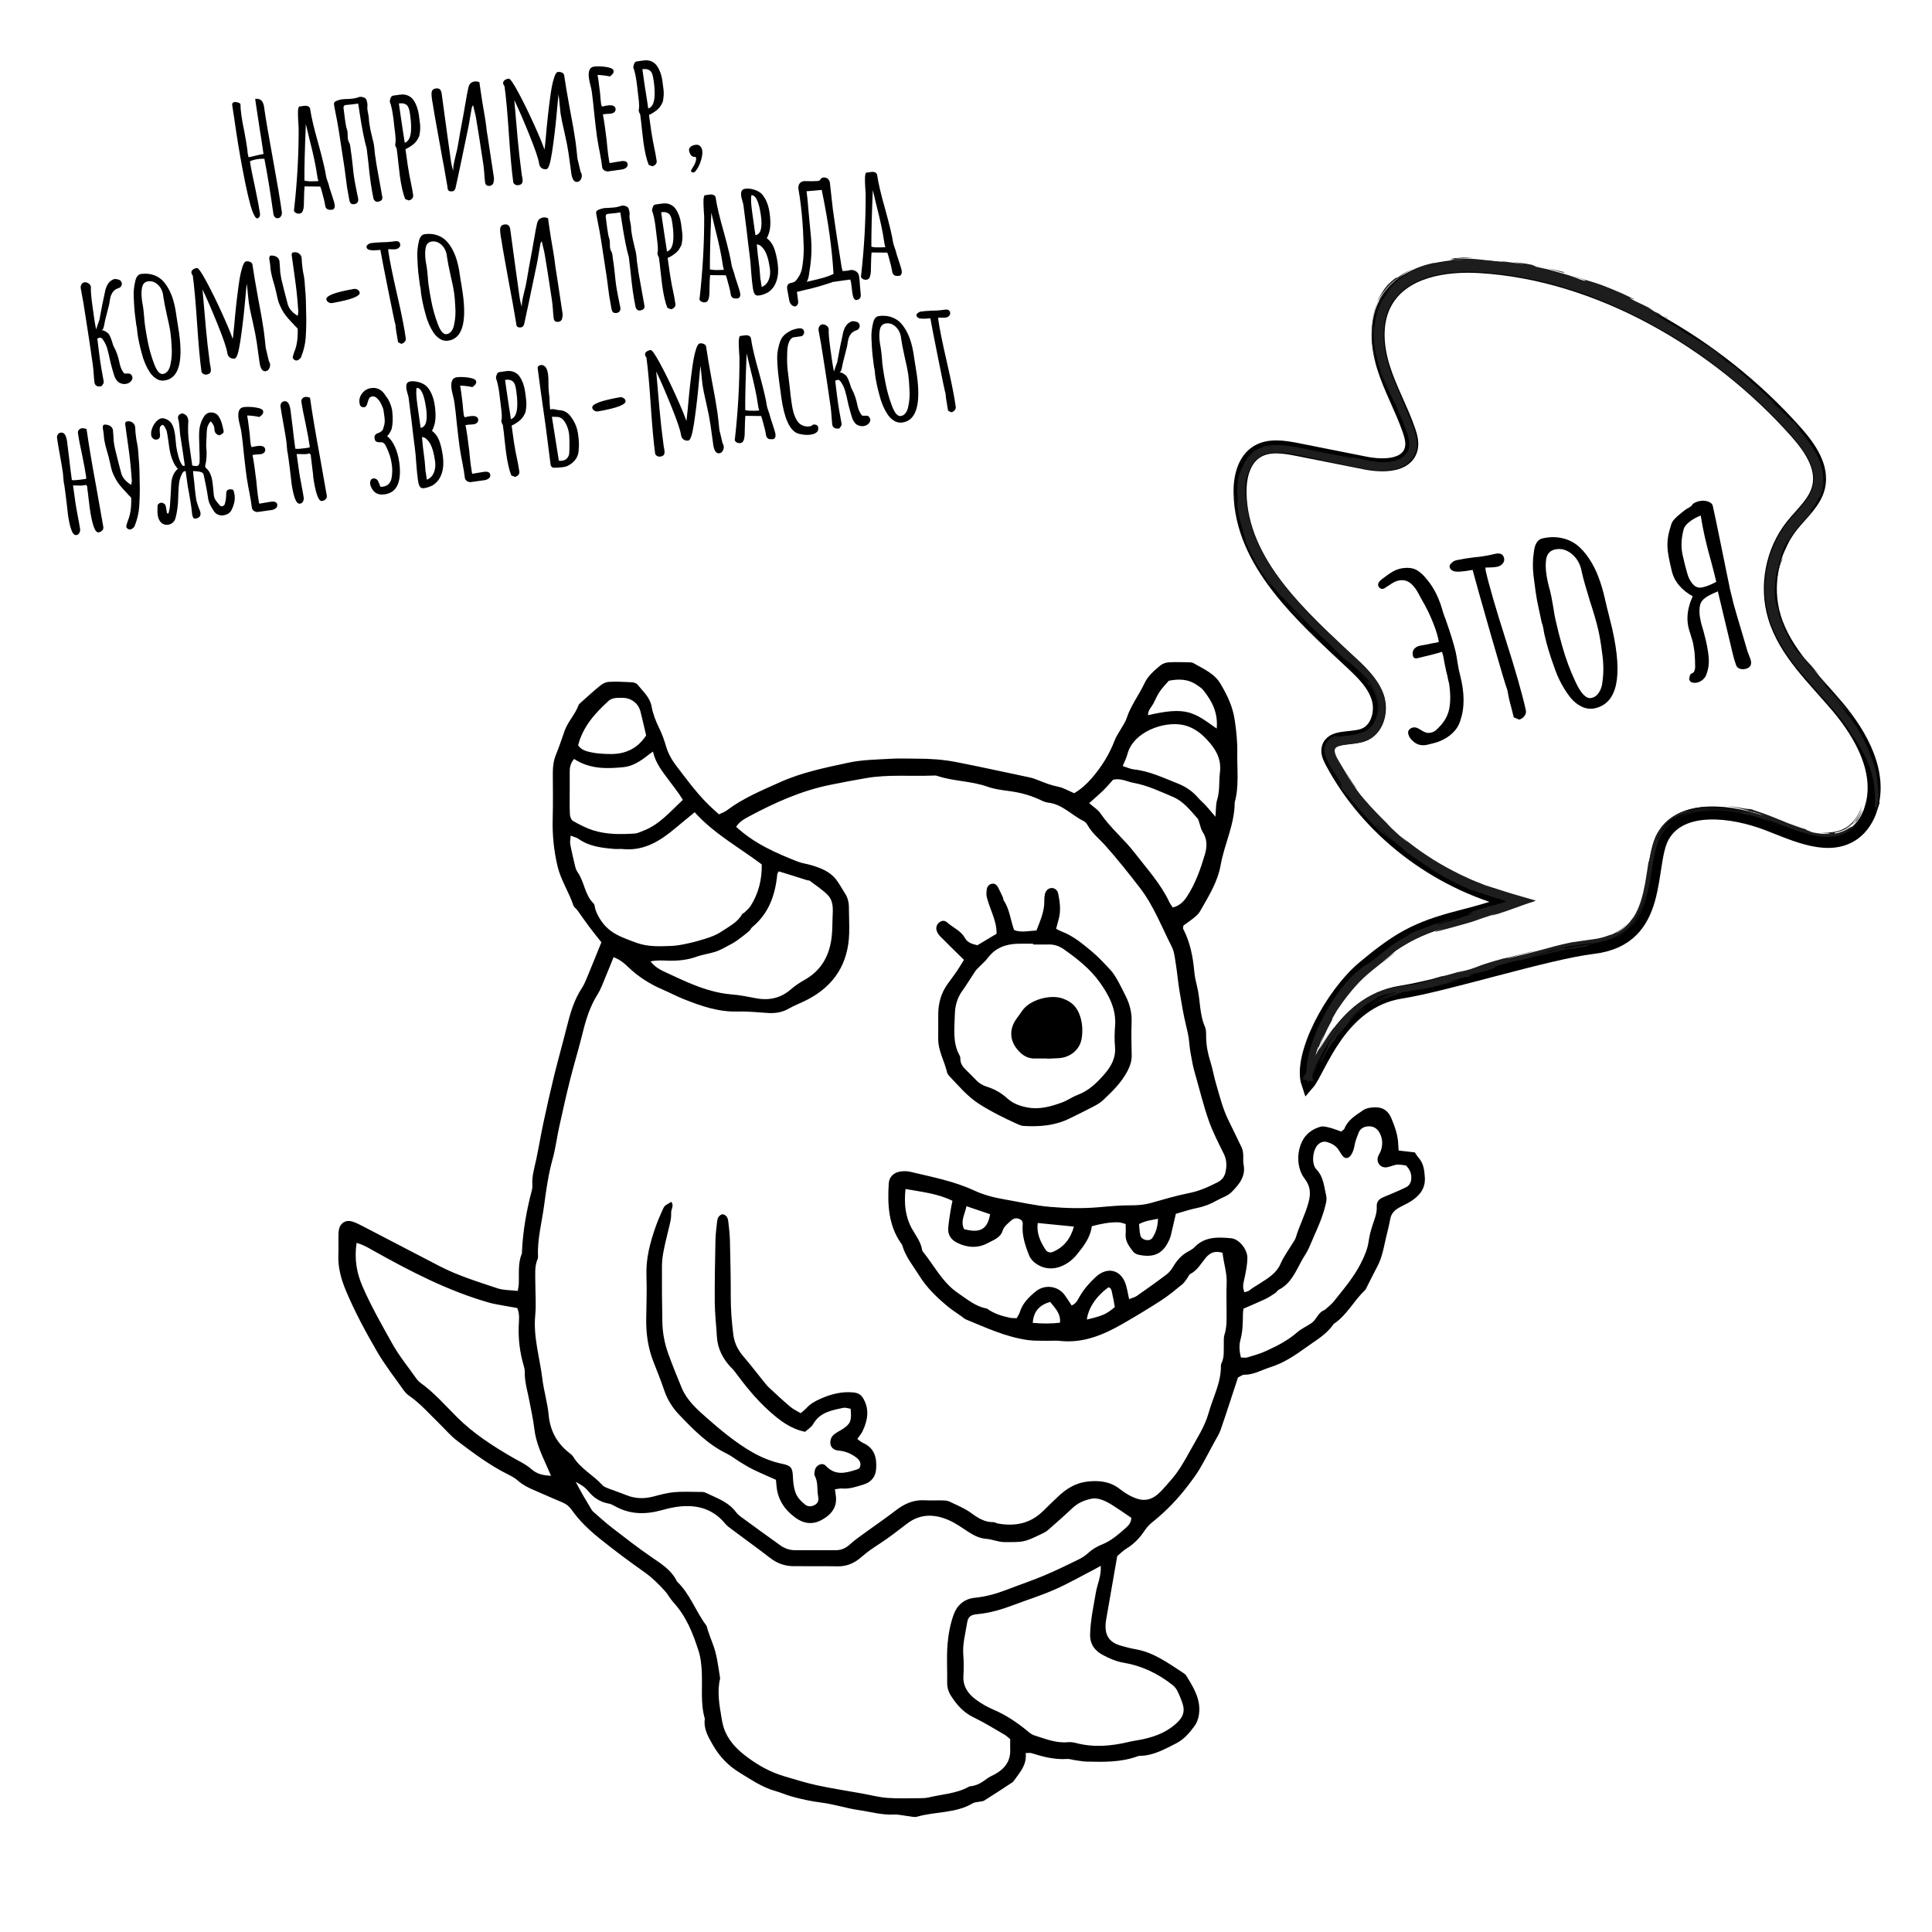 <?xml version="1.0" encoding="UTF-8"?> <svg xmlns="http://www.w3.org/2000/svg" id="Layer_2" data-name="Layer 2" viewBox="0 0 500 500"><defs><style> .cls-1 { fill: #1d1d1d; } .cls-2 { fill: none; stroke: #000; stroke-miterlimit: 10; stroke-width: 3.36px; } .cls-3 { fill-rule: evenodd; } </style></defs><g><path class="cls-3" d="m265.45,453.71c.3,2.88-1.29,4.72-2.68,6.64-.27.37-.54.77-.91,1.01-2.36,1.57-4.74,3.11-7.14,4.62-.36.22-.87.22-1.31.31-.55.12-1.19.11-1.65.39-4.44,2.66-9.66,2.09-14.41,3.48-.71.21-1.56-.07-2.34-.15-1.23-.13-2.47-.47-3.69-.41-3.1.17-6.06-.72-9.07-1.15-3.25-.47-6.42-1.53-9.68-1.94-2.6-.33-5.11-.87-7.62-1.56-1.43-.39-2.77-1.01-4.16-1.4-3.47-.95-6.34-2.94-9.35-4.77-3-1.82-5.29-4.25-6.99-7.25-1.18-2.06-2.42-4.16-2.04-6.72-1.17-4-.59-8.12-.79-12.18-.09-1.8-.28-3.66-.83-5.37-1.45-4.55-3.2-8.97-6.52-12.58-.84-.91-1.4-2.08-2.24-2.99-1.61-1.76-3.28-3.42-5.26-4.82-3.9-2.75-7.74-5.61-11.46-8.6-2.74-2.2-5.33-4.62-7.37-7.53-.61-.87-1.34-1.48-2.33-1.89-2.52-1.04-5-2.18-7.51-3.25-1.47-.63-2.86-1.34-4.08-2.42-.75-.67-1.68-1.17-2.59-1.62-4.71-2.35-8.91-5.49-13.07-8.65-1.8-1.36-3.27-3.15-4.91-4.73-2.45-2.37-4.69-4.97-7.52-6.93-.55-.38-1.06-.89-1.44-1.43-2.36-3.34-4.91-6.58-6.95-10.11-2.96-5.11-5.77-10.31-8.06-15.79-1.24-2.99-2.05-6.01-1.91-9.26.06-1.48,0-2.96.02-4.44,0-.68,0-1.37.13-2.04.32-1.62,1.71-2.53,3.31-2.09.97.27,1.9.75,2.8,1.22,6.66,3.45,13.31,6.92,19.96,10.38,4.77,2.47,9.89,4.02,14.95,5.72,1.57.52,3.33.45,5.25.68.1-.66.26-1.28.28-1.9.09-2.6-.26-5.24.77-7.75.08-.2.04-.45.05-.68.26-5.33,1.18-10.55,2.55-15.7.12-.43.17-.91.14-1.35-.17-2.32.54-4.49,1.01-6.71.65-3.11,1.17-6.25,1.83-9.36.88-4.11,1.8-8.22,2.8-12.3,1.03-4.19,2.21-8.34,3.26-12.53.89-3.54,1.87-7.02,3.92-10.12.56-.84.95-1.81,1.34-2.75,1.22-2.94,2.41-5.89,3.7-9.08-1.01-1.28-2.15-2.67-3.22-4.1-1.02-1.36-1.97-2.78-2.97-4.16-.33-.46-.91-.81-1.07-1.31-1.14-3.44-3.22-6.48-4.07-10.05-.99-4.12-1.39-8.26-1.27-12.49.11-3.86.04-7.73.03-11.6,0-1.72.18-3.36.87-4.99.83-1.98,1.47-4.05,2.2-6.07.87-2.4,2.71-4.19,3.56-6.54.07-.2.24-.4.4-.54,1.78-1.58,3.53-3.2,5.38-4.69.58-.47,1.42-.82,2.16-.86,1.93-.09,3.86,0,5.79.1.53.03,1.24.21,1.54.58,1.39,1.76,3.21,3.27,3.65,5.63.37,2.03,1.1,3.91,2.02,5.76.76,1.52,1.3,3.16,1.79,4.78.57,1.88,1.53,3.51,2.73,5.06,2.98,3.88,5.84,7.85,9.52,11.13.42.38.84.76,1.39,1.25.7-.35,1.45-.59,2.05-1.04,4.22-3.18,9.07-5.17,13.83-7.31,5.64-2.53,11.69-3.74,17.68-5.03,3.52-.76,7.2-.78,10.82-1,2.27-.14,4.55-.03,6.82-.03,3.4,0,6.75.21,10.14.87,6.34,1.23,12.64,2.64,18.96,3.96.88.18,1.74.5,2.57.84,1.58.64,3.14,1.24,4.84,1.57,1.41.27,2.72,1.07,4.23,1.7,1.67-.99,3.15-2.29,4.51-3.86,2.56-2.96,4.59-6.19,5.97-9.85.36-.95.97-1.8,1.47-2.69.55-1,1.26-1.94,1.61-3,1.07-3.29,3.2-6.02,4.65-9.1.9-1.9,2.49-3.24,4.06-4.55.57-.47,1.43-.78,2.18-.82,1.81-.11,3.64-.04,5.46,0,.33,0,.71.07.99.23,2.52,1.49,5.31,2.57,6.94,5.3,1.76,2.95,3.18,5.9,3.7,9.41.42,2.83.71,5.62.66,8.45-.08,4.29.51,8.62-.67,12.86,0,5.69-2.67,10.77-3.64,16.24-.79,4.45-3.2,8.2-5.38,12.03-.37.65-1.03,1.17-1.63,1.67-.87.71-1.81,1.34-2.62,1.93-.04.41-.16.67-.07.83,1.8,3.48,2.54,7.23,2.88,11.09.12,1.35.44,2.69.76,4.01.82,3.4.56,7,2.01,10.29.35.79.28,1.79.3,2.69.03,2.18.45,4.27,1.11,6.35.58,1.83.88,3.75,1.43,5.6.93,3.14,1.69,6.35,3.13,9.32,1.17,2.44,2.39,4.85,3.54,7.3.23.5.33,1.09.38,1.64.07.91-.08,1.84.1,2.72.62,3.12-1.22,5.22-3.11,7.14-.99,1-2.53,1.44-3.81,2.17-1.59.91-3.25,1.57-5.07,1.93-1.88.38-3.71,1.01-5.54,1.53-.41,1.75-.78,3.38-1.16,5-.1.44-.2.89-.37,1.31-1.56,3.88-3.98,5.17-8.1,4.28-.52-.11-1.12-.41-1.43-.82-1.03-1.35-2.1-2.71-1.93-4.59.07-.78,0-1.57,0-2.55-.68-.16-1.3-.43-1.93-.44-2.29-.04-4.51.39-6.83,1.02-.37,2.98-2.18,5.26-3.94,7.41-2.38,2.9-6.73,4.95-10.57,2.22-.7-.5-1.38-1.25-1.69-2.03-1.06-2.64-1.96-5.34-1.67-8.27.02-.21-.11-.43-.22-.8-.92-.71-1.89-.88-2.91.1-.81.77-1.71,1.36-2.09,2.57-.56,1.79-2.41,2.39-3.84,3.16-2.54,1.38-5.27,1.21-7.87-.05-1.55-.75-2.49-2.03-2.36-3.82.11-1.46.36-2.91.58-4.37.13-.87.33-1.72.52-2.7-3.92-1.92-7.97-2.3-12.15-3.06-.39,3.71-.1,7.13,1.69,10.33,1,1.78,2.31,3.4,2.62,5.5.02.11.06.23.13.31,2.99,3.67,5.11,8.07,9.18,10.82,2.35,1.58,4.51,3.48,7.44,3.98,1.78,1.31,3.85,1.93,5.96,2.39.53.11,1.1.07,1.75.11.3-.57.65-1.03.81-1.56.7-2.3,2.32-3.88,4.08-5.34,2.31-1.92,5.75-1.51,7.52.89.66.89,1.23,1.83,1.82,2.72,1.27-.55,1.61-1.57,2.12-2.43,1.11-1.88,2.53-3.5,4.13-4.97,3.09-2.83,6.71-1.81,7.84,2.24.3,1.07.49,2.18.78,3.51.82-.33,1.48-.47,1.98-.82,2.61-1.82,5.2-3.66,7.73-5.58.7-.53,1.27-1.29,1.72-2.05.95-1.6,2.13-2.92,3.76-3.82.59-.33,1.24-.65,1.69-1.13,2.69-2.83,6.13-2.67,9.54-2.35,2.05.2,4.24,2.88,4.19,5.19-.04,1.8-.42,3.6-.8,5.37-.24,1.11-.56,2.15.06,3.42.5-.19.96-.25,1.27-.5.88-.71,1.86-1.25,2.79-1.85,2.04-1.31,4.2-2.57,5.27-5.05.8-1.85,2.05-3.52,3.1-5.27.29-.49.67-.95.83-1.48.93-3.15,2.51-6.05,3.34-9.27.6-2.34.39-4.1-1.06-6-2.03-2.67-2.1-6.73-.61-9.69,1-1.99,2.65-3.1,4.65-3.72.68-.21,1.55,0,2.3.19,1.08.27,2.13.69,3.15,1.04.36-.33.73-.51.84-.78.9-2.28,2.91-3.41,4.77-4.7.79-.55,1.64-.68,2.56-.76,2.34-.21,3.91.66,4.83,2.88.92,2.22,1.71,4.45,1.76,6.89,0,.43.06.86.1,1.39,1.44.17,2.78.32,4.18.48.34.49.61.98.98,1.39,1.29,1.45,1.48,3.15,1.61,5.04.19,2.95-1.34,4.7-3.49,6.15-1.03.69-2.22,1.15-3.3,1.79-1.1.65-1.91,1.48-2.16,2.87-.4,2.23-1.04,4.41-1.5,6.63-.42,2.01-.93,3.97-1.92,5.8-.97,1.8-1.85,3.64-2.78,5.46-.1.2-.2.43-.36.57-2.91,2.7-4.67,6.48-8.09,8.7-1.81,2.72-4.63,4.25-7.18,6.1-2.85,2.06-5.75,4.01-9.14,5.07-2.25.7-4.33,2-6.82,1.97-.51,0-1.02.44-1.62.72-1.48,4.5-2.93,9.03-4.48,13.52-.4,1.16-1.11,2.23-1.7,3.32-1.24,2.29-2.44,4.61-3.76,6.86-.8,1.36-1.77,2.63-2.72,3.9-2.72,3.63-5.82,6.9-9.38,9.74-.79.63-1.53,1.39-2.08,2.22-1.27,1.94-2.81,3.54-4.8,4.75-.86.53-1.58,1.29-2.33,1.91-.94,5.41-1.88,10.76-2.81,16.12-.08.45-.16.9-.19,1.35-.22,3.15,1.02,4.91,4.05,5.74,1.2.33,2.41.67,3.63.88,4.76.8,8.51,3.61,12.41,6.14.28.18.59.4.76.68,1.91,3.1,3.87,6.21,3.3,10.09-.14.98-.48,2.04-1.05,2.84-1.33,1.84-2.82,3.6-4.9,4.65-2.94,1.47-5.82,3.15-9.26,3.19-.22,0-.46.05-.67.13-4.27,1.56-8.71,1.48-13.15,1.37-1.12-.03-2.24-.26-3.35-.42-.56-.08-1.12-.3-1.67-.26-3.24.23-6.3-.56-9.34-1.52-.3-.09-.66-.01-1.48-.01Zm-106.66-206c-.72,1.78-1.29,3.26-1.91,4.71-.71,1.67-1.29,3.44-2.25,4.96-1.98,3.14-3.02,6.58-3.89,10.13-.98,3.97-2.18,7.88-3.18,11.84-1.02,4.08-1.93,8.18-2.84,12.29-.61,2.77-.95,5.61-1.71,8.34-1.1,3.95-1.66,7.99-2.2,12.02-.58,4.37-1.78,8.67-1.57,13.13.01.22,0,.47-.09.67-.86,1.95-.6,4.02-.61,6.05,0,2.84.25,5.71-.02,8.53-.55,5.65,1.19,11.02,1.85,16.51.38,3.12,1.34,6.18,1.63,9.36.37,4.04,2.18,7.34,5.42,9.83.36.27.72.58.95.96,1.88,3.09,5.19,4.7,7.53,7.31.36.4.95.62,1.47.83,1.58.62,3.2,1.14,4.78,1.78,2.3.93,4.61.95,6.98.33,1.74-.46,3.51-.94,5.3-1.11,2.14-.2,4.32-.08,6.48-.07.56,0,1.2-.04,1.68.19,2.84,1.38,5.93,2.37,7.92,5.08.33.44.77.83,1.22,1.16,3.39,2.48,6.78,4.94,10.19,7.38,1.13.81,2.4,1.27,3.81,1.27,3.53,0,7.05-.02,10.58,0,1.45,0,2.58-.53,3.66-1.51,1.25-1.14,2.66-2.1,4.04-3.11,2.56-1.87,5.19-3.65,7.7-5.59,2.23-1.73,4.59-2.86,7.49-2.71,1.47.08,2.96,0,4.44.03.67.02,1.42,0,2,.28,1.95.92,3.99,1.75,5.71,3,1.8,1.32,3.54,2.41,5.84,2.36.32,0,.63.27.96.33,4.51.83,8.56.05,11.91-3.32,1.2-1.21,2.45-2.36,3.67-3.54,2.17-2.1,4.65-3.64,7.7-3.98,2.99-.33,5.84-.07,8.39,1.94,1.31,1.03,2.77,1.93,4.43,2.49,2.09.7,3.84.17,5.37-1.14,1.19-1.02,2.18-2.29,3.24-3.47,2.07-2.29,3.57-4.93,5.05-7.62,1.79-3.28,3.88-6.36,4.91-10.05,1.12-4.02,3.22-7.78,3.15-12.11,0-.22.04-.47.14-.66.76-1.49.57-3.1.61-4.69.02-.91-.08-1.87.18-2.71.64-2.01.54-4.04.54-6.08,0-2.39-.09-4.78.02-7.17.13-2.75-.81-5.3-1.06-7.93-1.91-.59-3.22-.08-4.38,1.32-1.21,1.47-2.14,3.22-3.96,4.15-.36.18-.52.73-.79,1.09-.41.54-.77,1.16-1.28,1.58-1.76,1.42-3.51,2.9-5.4,4.13-3.24,2.1-6.55,4.09-9.89,6.02-5.08,2.93-10.37,5.19-16.46,4.5-1.01-.11-2.05,0-3.07-.02-1.7-.04-3.43.05-5.11-.18-5.68-.79-10.84-3.18-16.07-5.35-.41-.17-.75-.51-1.12-.77-1.2-.86-2.47-1.65-3.6-2.59-2.78-2.33-5.38-4.77-7.35-7.95-1.6-2.58-3.58-4.91-4.43-7.91-.06-.21-.23-.39-.36-.57-3.23-4.69-3.45-10-3.12-15.4.1-1.73,1.35-2.89,3.1-3.1.78-.09,1.62-.12,2.37.06,5.63,1.35,11.35,2.41,16.65,4.87,2.5,1.16,5.12,1.83,7.82,2.29,3.92.67,7.82,1.6,11.77,1.94,4.17.36,8.42.46,12.59.1,2.83-.25,5.64-.52,8.48-.5,1.71,0,3.39-.13,5.05-.6,3.28-.93,6.56-1.91,9.9-2.57,2.62-.51,4.94-1.56,7.28-2.75,1.3-.66,1.91-1.54,2.17-2.79.33-1.58.28-3.11-.48-4.64-1.4-2.83-2.86-5.66-3.9-8.62-1.35-3.85-2.31-7.83-3.43-11.75-.25-.87-.51-1.74-.68-2.62-.35-1.9-.78-3.79-.92-5.7-.11-1.49-.44-2.88-.79-4.32-.72-2.96-1.22-5.98-1.72-8.99-.39-2.34-.58-4.71-.96-7.06-.25-1.55-.39-3.23-1.09-4.59-2.63-5.14-4.67-10.6-8.27-15.24-2.85-3.68-5.73-7.33-8.83-10.8-1.58-1.78-3.5-3.25-4.68-5.39-.21-.38-.55-.79-.93-.98-3.14-1.51-5.55-4.41-9.28-4.81-.87-.09-1.72-.58-2.55-.95-2.4-1.06-4.91-1.7-7.51-2.04-1.9-.25-3.85-.5-5.64-1.14-4.22-1.5-8.76-1.36-12.98-2.79-.41-.14-.9-.09-1.36-.07-5.66.21-11.33-.33-17.01.64-3.13.53-6.24,1.13-9.35,1.76-7.45,1.5-14.26,4.58-20.9,8.12-1.28.68-2.55,1.39-3.42,2.72,4.68,4.35,10.29,6.79,16,9.04,1.04.41,2.2.53,3.28.85,2.52.74,4.98,1.64,6.65,3.83.82,1.08,1.45,2.3,2.19,3.43.7,1.08,1.05,2.25,1.06,3.54.01,2.27.14,4.55.08,6.82-.21,7.85-3.83,13.61-10.8,17.23-1.61.84-3.34,1.46-4.91,2.36-1.66.95-3.4,1.2-5.25,1.1-2.6-.15-5.22-.46-7.82-.38-5.03.15-9.62-1.43-14.16-3.26-1.79-.72-3.5-1.64-5.28-2.4-3.38-1.45-6.43-3.38-9.07-5.95-.98-.95-2.01-1.8-3.68-2.46Zm102.63,202.36c-.55-.44-.96-.85-1.44-1.13-2.64-1.52-5.24-3.15-7.98-4.47-2.59-1.24-4.34-3.19-5.84-5.52-.72-1.11-1.05-2.22-1.03-3.52.04-3.3-.17-6.61.09-9.89.21-2.58.7-5.21,1.57-7.64.86-2.41,2.69-4.13,5.5-4.4,2.85-.28,5.58-1.05,8.24-2.07,3.18-1.23,6.42-2.32,9.56-3.63,3.03-1.27,5.98-2.71,8.93-4.15.91-.44,1.81-1.01,2.55-1.69,1.11-1.03,2.35-1.74,3.74-2.3,2.34-.95,4.22-2.63,6.09-4.28.76-.66,1.4-1.48,1.37-2.58-1.53-1.03-3-2.08-4.52-3.04-.95-.6-1.94-1.2-2.99-1.58-.82-.3-1.8-.49-2.64-.34-1.91.35-3.66,1.1-5.12,2.49-2.05,1.94-4.17,3.81-6.3,5.66-.5.44-1.14.75-1.75,1.04-4.45,2.12-4.46,2.07-9.48,2.06-1.64,0-3.11-.71-4.66-.83-1.81-.14-3.24-.87-4.68-1.8-1.61-1.05-3.2-2.2-4.94-2.98-3.72-1.67-7.42-1.82-10.88.79-2.35,1.77-4.66,3.62-7.13,5.22-1.62,1.05-3.2,2.09-4.65,3.39-1.72,1.53-3.74,2.52-6.17,2.48-3.87-.06-7.73,0-11.6-.04-2.21-.03-4.18-.75-5.97-2.14-3.23-2.5-6.55-4.88-9.81-7.32-.63-.47-1.3-.93-1.79-1.53-2.45-2.96-5.52-4.44-9.41-4.55-2.44-.07-4.75.42-7.02,1.05-4.23,1.18-8.28,1.13-12.18-1.07-.49-.28-1.02-.55-1.57-.64-2.24-.39-3.95-1.57-5.36-3.31-.83-1.02-1.97-1.67-3.15-2.31,1.29,2.53,2.72,4.93,4.17,7.32.11.19.29.35.46.5,1.55,1.33,3.05,2.73,4.67,3.98,3.42,2.64,6.83,5.3,10.4,7.74,2.54,1.74,5.12,3.34,6.5,6.25,3.37,3.2,4.82,7.68,7.54,11.31.26.34.29.85.44,1.28.38,1.07.72,2.16,1.15,3.2,1.22,2.98,1.53,6.15,2.04,9.28-.85,3.52-.18,6.96.4,10.44.21,1.25.48,2.41,1.01,3.56,1.28,2.76,3.38,4.75,5.77,6.51,2.85,2.1,5.92,3.79,9.32,4.8,2.82.83,5.63,1.72,8.49,2.34,3.87.84,7.8,1.44,11.71,2.14,2.23.4,4.44,1,6.68,1.15,2.94.21,5.91.07,8.86.06.56,0,1.14-.05,1.69-.18,3.5-.84,7.19-.97,10.43-2.77.1-.05.21-.11.32-.12,1.66-.13,2.99-.92,4.28-1.91.62-.48,1.37-.8,2.07-1.17,2.59-1.4,4.18-3.41,4.04-6.51-.04-.9,0-1.8,0-2.66Zm23.46-44.84c-.63.35-1.08.62-1.54.86-3.42,1.76-6.78,3.69-10.29,5.24-3.53,1.56-7.23,2.72-10.84,4.08-2.99,1.13-6.02,2.03-9.22,2.33-1.87.17-2.46.64-2.74,2.44-.42,2.68-1.17,5.32-.95,8.09.15,1.81.14,3.64.03,5.45-.16,2.69,1.19,4.6,3.15,6.08,1.43,1.07,3.04,1.97,4.68,2.68,3.38,1.45,6.34,3.49,9.14,5.83.42.35.93.67,1.45.83,2.81.88,5.56,2.03,8.61,1.74.66-.06,1.38.02,2.02.19,4.63,1.24,9.21.83,13.79-.27,1.21-.29,2.45-.43,3.67-.7,3.49-.76,6.7-2.05,9.24-4.74,1.24-1.32,1.52-2.76.99-4.39-.38-1.18-.86-2.35-1.42-3.46-.29-.58-.78-1.11-1.3-1.51-3.72-2.92-7.93-4.92-12.56-5.69-1.99-.34-3.69-1.11-5.34-1.98-2.07-1.09-3.41-2.76-3.33-5.44.11-3.66.88-7.19,1.49-10.76.38-2.2,1.45-4.28,1.26-6.88Zm-192.6-83.57c-.6,4.17,0,7.73,1.55,11.29,2.23,5.12,4.99,9.95,7.7,14.8,1.76,3.16,4.09,6,6.19,8.97.32.46.73.88,1.18,1.21,3.53,2.55,6.36,5.83,9.42,8.87,4.23,4.21,9.18,7.4,14.3,10.37,1.67.97,3.42,1.73,4.9,3.04,1.39,1.23,2.93,1.63,5.08,1.71-.34-.77-.64-1.47-.95-2.17-1.44-3.21-2.95-6.38-3.36-9.95-.28-2.36-.81-4.69-1.24-7.02-.47-2.55-1.29-5.04-1.24-7.67.01-.56-.11-1.13-.27-1.67-1.01-3.4-1.43-6.86-1.29-10.41.06-1.44.29-2.93-.38-4.51-1.31-.23-2.63-.45-3.95-.7-1.11-.21-2.23-.38-3.31-.69-10.68-3.04-20.44-8.12-30.07-13.51-1.27-.71-2.51-1.5-4.25-1.95Zm104.85-97.96c-5.95-4.47-12.36-7.94-17.35-13.49-1.73,1.43-3.31,2.7-4.86,4.01-3.99,3.37-8.23,6.09-13.8,5.51-.67-.07-1.37.04-2.05-.02-3.29-.27-6.55-.63-9.37-2.62-.52-.36-1.2-.5-2.02-.82-.05.9-.22,1.58-.1,2.2.35,1.9.8,3.77,1.25,5.65.13.54.31,1.12.63,1.56,1.79,2.5,1.85,5.88,4.15,8.13.35.35.31,1.08.5,1.61.78,2.2,2.17,4.15,3.92,5.46,1.94,1.45,4.4,2.26,6.72,3.12,2.93,1.08,6.04.92,9.09.8,1.35-.05,2.69-.32,4.02-.61,1.55-.33,3.09-.74,4.6-1.22,1.5-.47,2.93-.99,4.3-1.91,1.96-1.32,4.1-2.33,5.32-4.5.1-.17.4-.23.55-.38.55-.55,1.19-1.04,1.6-1.68,2.14-3.34,2.98-7.03,2.91-10.8Zm124.03,127.62c.59,0,1.16.12,1.65-.02,1.63-.49,3.28-.95,4.81-1.65,2.88-1.32,5.7-2.73,8.12-4.87,1.08-.95,2.48-1.54,3.68-2.37,1.31-.9,1.68-2.74,3.3-3.35.1-.04.2-.11.28-.18.75-.7,1.59-1.31,2.22-2.11,2.52-3.18,5.18-6.26,7.02-9.93.92-1.84,1.72-3.68,1.99-5.75.18-1.34.55-2.66.97-3.96.52-1.62,1.21-3.18,1.1-4.94-.06-1,.46-1.75,1.35-2.19.71-.35,1.45-.61,2.18-.93,1.35-.59,2.71-1.14,4.03-1.8,1.16-.58,1.45-1.63,1.37-2.87-.07-1.08-.56-1.93-1.33-2.76-.39-.06-.83-.16-1.28-.19-.45-.04-.92-.09-1.36,0-.77.16-1.51.49-2.28.63-1.64.3-2.88-1.17-2.34-2.76.18-.53.55-1,.73-1.54.52-1.58.46-3.14-.34-4.61-.58-1.07-1.49-1.7-2.76-1.68-1.24.02-2.22.52-2.69,1.72-.41,1.05-.83,2.11-1.02,3.21-.16.92-.41,1.74-.92,2.51-.63.94-1.53,1.05-2.2.19-.42-.53-.73-1.15-1.12-1.7-.69-.97-1.69-1.49-2.79-1.84-.97-.31-1.83.03-2.49.7-1.33,1.37-1.71,4.94-.36,6.34,1.91,1.99,1.98,4.51,2.55,6.9.15.63.04,1.36-.11,2.01-.89,4-2.79,7.63-4.35,11.38-.47,1.14-1.24,2.16-1.84,3.24-1.58,2.85-2.78,5.99-5.94,7.61-.39.2-.63.66-1,.91-.84.55-1.68,1.12-2.59,1.55-1.82.86-3.69,1.63-5.59,2.46-.05.45-.13.89-.14,1.34-.03,2.27-.03,4.51-.65,6.75-.38,1.38-.28,2.91.12,4.54Zm-119.62-125.83c-.19.36-.36.54-.38.75-.52,5.35-2.16,10.15-6.48,13.7-.34.28-.5.78-.84,1.06-1.04.86-2.11,1.69-3.21,2.48-.64.45-1.34.83-2.04,1.19-1.1.57-2.18,1.22-3.34,1.61-1.6.53-3.32.72-4.91,1.29-2.4.87-4.84,1.12-7.36,1.05-1.42-.04-2.86-.17-4.63.18,1.23,1.58,2.64,2.24,4.04,2.89,2.27,1.04,4.52,2.13,6.84,3.06,3.26,1.31,6.6,2.33,10.16,2.61,2.13.17,4.24.6,6.35,1,3.34.63,6.35-.08,8.89-2.28,1.13-.98,2.32-1.78,3.61-2.5,4.31-2.41,6.43-6.27,6.99-11.04.24-2.02.17-4.08.28-6.12.09-1.75-.03-3.54-1.29-4.8-1.4-1.39-3.09-2.49-4.67-3.69-.16-.12-.45-.06-.66-.13-1.95-.61-3.89-1.23-5.84-1.84-.51-.16-1.02-.31-1.5-.45Zm80.35-17.63c1.09.97,2.24,1.65,2.92,2.65,2.55,3.78,6.12,6.65,8.89,10.26,3.16,4.12,6.71,7.95,8.94,12.72.23.49.59.91.88,1.36,1.77-.45,2.79-1.48,3.71-2.89,2.18-3.36,3.48-7.08,4.6-10.85.59-1.97.63-4.02-.63-5.89-.36-.54-.47-1.25-.7-1.88-.19-.53-.26-1.17-.6-1.56-1.89-2.1-3.63-4.41-6.34-5.55-3.33-1.4-6.59-2.98-10.2-3.63-1.65-.29-3.18-1.26-5.28-.82-.72.79-1.59,1.82-2.55,2.77-1.03,1.01-2.14,1.94-3.64,3.29Zm-133.32-11.45c-.99,1.19-1.14,2.29-1.13,3.45.02,1.7,0,3.4,0,5.1,0,1.93-.05,3.86.05,5.78.03.6.35,1.47.81,1.73,1.66.93,3.38,1.84,5.18,2.41,3.5,1.11,7.15,1.07,10.78.84.76-.05,1.5-.44,2.23-.72,4.18-1.59,6.96-4.96,10.24-8-1.08-1.78-2.36-3.36-3.56-4.99-1.68-2.27-3.5-4.45-4.19-7.51-.53.39-.88.63-1.21.9-1.89,1.5-3.97,2.88-6.32,3.13-4.38.45-8.83.55-12.9-2.13Zm141.98,1.83c1.17.37,2.01.79,2.89.88,4.01.42,7.58,2.17,11.25,3.6,2.03.79,3.82,1.95,5.27,3.62.67.77,1.46,1.43,2.15,2.18.73.79,1.4,1.64,2.44,2.85.17-1.82.08-3.19.46-4.42.71-2.34.42-4.73.71-7.07.44-3.52-1.14-6.08-3.36-8.45-.39-.41-.78-.82-1.21-1.2-1.47-1.29-3.18-2.26-5.07-2.63-4.92-.99-12.84,1.8-14.31,7.61-.25.97-.75,1.88-1.22,3.04Zm-123.33-7.93c-.54-2.27-.97-4.24-1.47-6.19-.55-2.14-2.48-3.56-4.7-3.52-.68.01-1.37-.03-2.03.09-.53.1-1.11.32-1.49.67-3.53,3.21-6.68,6.69-7.91,11.52.59.87,1.42,1.32,2.46,1.6,1.99.54,3.99.65,6.03.66,4.08.02,7.11-1.7,9.12-4.84Zm147.66-1.78c.38-4.11-1.24-7.14-3.48-9.93-.41-.51-1.01-.88-1.56-1.27-2.17-1.54-4.58-1.72-7.36-1.15-.67.78-1.55,1.66-2.25,2.67-.64.92-1.13,1.95-1.61,2.98-.49,1.05-1.54,1.88-1.51,3.26,9.9-2.3,11.75-.84,17.75,3.45Zm-46.31,127.98c-.35,2.87.77,4.95,2.04,6.95.37.58,1.17.83,1.85.54,2.88-1.23,4.6-3.43,5.47-6.56-3.14-.31-6.06-.6-9.36-.93Zm12.71,24.99c4.14-.99,5.02-1.38,7.24-3.23-.24-1.28-.46-2.6-.76-3.9-.12-.5-.21-1.14-.94-1.19-3.14,2.3-5.19,5.39-5.54,8.32Zm-31.15-29.33c-.42,2.06-1.63,3.89-.63,5.93,4.18,1.12,6.06.03,6.74-3.86-2.01-.68-4.02-1.36-6.11-2.07Zm24.2,30.13c.22-2.38-1.27-3.75-2.55-5.37-2.76.81-4.29,2.41-4.5,5.43,2.39.2,4.67.25,7.05-.06Zm25.36-26.89c-1.78.37-3.31.52-4.9,1.38.11,1.02.09,2.05.36,2.99.35,1.22,2.4,1.61,3.08.59.94-1.4,1.4-2.98,1.46-4.97Z"></path><path class="cls-3" d="m222.48,379.84c.5-1.11.03-1.94-.85-2.62-1.38-1.06-2.9-1.67-4.68-1.82-1.63-.14-2.39-1.39-1.95-2.91.14-.5.53-1.01.94-1.33.71-.55,1.56-.93,2.31-1.44,1.89-1.29,2.19-2.11,1.89-5.13-.61-.09-1.3-.36-1.9-.24-2.99.63-6.05,1.13-7.79,4.2-.47.83-1.42,1.37-2.1,2-3.8-.8-6.47-2.88-9.16-5.27-3.52-3.13-6.38-6.73-9.15-10.47-.27-.36-.62-.67-.93-1-2.08-2.23-3.4-4.8-3.58-7.9-.17-2.95-.52-5.89-.55-8.84-.04-5.34.07-10.69.18-16.03.03-1.59.24-3.17.41-4.75.05-.45.12-.94.36-1.3.22-.34.66-.71,1.03-.74.36-.02.85.29,1.1.61.26.33.37.83.42,1.27.17,1.58.38,3.17.42,4.75.12,4.89.23,9.78.22,14.67-.01,3.31.25,6.58.66,9.86.28,2.23,1.25,4.07,2.71,5.76,1.7,1.97,3.28,4.04,4.92,6.07.5.62.97,1.27,1.55,1.81,1.81,1.69,3.63,3.38,5.52,4.99.77.65,1.72,1.08,2.73,1.69.52-.45,1.06-.83,1.49-1.31,1.01-1.14,2.29-1.82,3.66-2.43,2.74-1.22,5.55-1.94,8.58-1.62,1.12.12,1.88.55,2.46,1.53,1.68,2.87,1.15,5.69-.16,8.47-.33.69-.86,1.29-1.37,2.04.54.38.96.79,1.46,1.01,3,1.33,3.62,3.81,3.41,6.76-.14,2.09-1.37,3.43-3.18,3.98-1.82.55-3.66,1.25-5.66,1.06-.54-.05-1.1.12-1.82.21.08.55.12.97.19,1.39.55,3.2-1.14,5.21-3.72,6.59-2.33,1.25-4.65.88-6.73-.65-2.77-2.03-4.57-4.7-4.86-8.22-.04-.45-.09-.89-.15-1.57-1.89-.85-3.85-1.67-5.77-2.6-1.22-.59-2.38-1.3-3.53-2.01-1.17-.71-2.24-1.59-3.46-2.18-4.91-2.4-8.64-6.23-12.33-10.1-1.73-1.81-3.05-3.93-3.86-6.37-.83-2.48-1.81-4.9-2.77-7.33-1.39-3.55-1.9-7.23-1.85-11.02.05-3.75.2-7.51.06-11.26-.16-4.42.95-8.56,2.39-12.64.53-1.5,1.16-2.97,1.81-4.41.46-1.03.52-1,2.22-2.01.81.97-.09,1.93-.03,2.89.05.89-.11,1.82-.31,2.7-.49,2.22-1.1,4.41-1.55,6.64-.29,1.44-.51,2.91-.52,4.38-.03,4.78.02,9.55.1,14.33.04,2.86.56,5.66,1.53,8.34,1.09,2.99,2.26,5.95,3.49,8.88,1.36,3.24,3.95,5.52,6.51,7.78,1.7,1.5,3.43,2.98,5.22,4.38,4.32,3.36,8.83,6.36,14.33,7.49,2.17.44,2.61,1,2.71,3.23.06,1.36.17,2.68.61,4.01.46,1.41,1.39,2.32,2.42,3.2.77.66,1.65.7,2.55.23.84-.44,1.18-1.08.95-2.27-.33-1.77.04-3.65-.88-5.34-.19-.34-.06-.9.02-1.34.25-1.38,1.92-2.21,2.84-1.22,2.41,2.58,5.08,1.92,7.86,1.01.21-.07.43-.14.63-.24.1-.05.17-.15.28-.24Z"></path><path class="cls-3" d="m249.47,248.41c-2.27-2.24-4.22-4.13-6.12-6.06-.39-.39-.74-.89-.91-1.41-.27-.79-.12-1.56.57-2.16.65-.56,1.42-.69,2.16-.02,1.49,1.36,3.52,2.09,4.56,4.01.64,1.17,1.88,1.57,3.23,1.85,1.6-.95,3.24-1.94,4.95-2.96.04-1.88-.48-3.58-1.11-5.27-.51-1.38-1.03-2.76-1.41-4.17-.17-.63-.1-1.35-.02-2.01.09-.71.5-1.28,1.23-1.47.78-.21,1.32.22,1.67.86.48.89.9,1.82,1.32,2.74.09.2.03.49.15.66,1.56,2.3,1.76,5.09,2.71,7.7,1.89.73,3.78.18,5.78.13.99-2.57,2.12-5.03,2.04-7.84-.02-.56.06-1.14.18-1.69.18-.83.92-1.45,1.66-1.48.78-.03,1.54.48,1.73,1.37.48,2.23.76,4.47.14,6.73-.21.76-.41,1.52-.66,2.46.53.26,1,.53,1.5.72,2.92,1.11,5.28,3.1,7.63,5.04,1.75,1.44,3.29,3.13,4.85,4.79.69.73,1.26,1.61,1.76,2.48.79,1.38,1.48,2.82,2.2,4.23,1.1,2.16,1.69,4.41,1.6,6.88-.11,2.84-.04,5.68.02,8.52.03,1.53-.39,2.83-1.11,4.19-1.58,2.99-3.93,5.27-6.33,7.52-.73.69-1.65,1.2-2.55,1.67-2.01,1.06-4.06,2.04-6.1,3.05-3.77,1.86-7.81,2.17-11.92,1.92-.54-.03-1.1-.27-1.61-.5-3.41-1.56-6.77-3.2-9.93-5.23-3-1.93-5.25-4.67-7.68-7.21-.23-.24-.46-.55-.53-.86-.68-2.97-2.36-5.66-2.31-8.82.03-2.16-.02-4.32.01-6.48.04-2.78.78-5.36,2.42-7.64.79-1.11,1.63-2.18,2.39-3.31.63-.92,1.19-1.89,1.83-2.92Zm17.91-3.98v-.19c-1.36,0-2.73-.04-4.09,0-3.09.11-5.75,1.1-7.67,3.7-.6.81-1.41,1.46-2.11,2.19-.39.4-.82.78-1.13,1.24-1.14,1.69-2.18,3.46-3.38,5.12-1.32,1.83-1.84,3.94-1.89,6.06-.08,3.59-.65,7.3,1.27,10.68.16.28.16.66.17,1,.04,1.11.67,1.9,1.41,2.63.89.88,1.79,1.75,2.65,2.66.8.85,1.71,1.39,2.85,1.74,1.96.61,3.72,1.62,5.27,3.04,1.45,1.32,3.3,1.97,5.22,2.32,3.13.58,6.07-.27,8.94-1.32,1.38-.5,2.61-1.42,3.98-1.93,2.89-1.08,5-3.13,6.94-5.36,1.74-2,3-4.22,2.75-7.09-.16-1.8-.12-3.64.02-5.45.35-4.4-1.68-8.05-4.03-11.33-2.43-3.4-5.8-6.05-9.25-8.48-1.13-.79-2.41-1.26-3.84-1.23-1.36.03-2.73,0-4.09,0Z"></path><path class="cls-3" d="m270.98,273.94c-1.02,0-2.05-.03-3.07,0-1.71.06-3.03-.63-4.2-1.86-2.36-2.47-2.67-5.51-.72-8.32.52-.75,1.07-1.47,1.59-2.22,1.94-2.82,7.26-4.26,10.44-3.13,2.45.87,3.75,2.27,4.51,4.58.62,1.9.71,3.81.41,5.73-.44,2.89-2.88,4.93-5.88,5.13-1.02.07-2.04.1-3.07.14,0-.02,0-.04,0-.06Z"></path></g><g><path d="m71.13,56.18c-.21-.23-.34-.53-.39-.91-.79-5.61-1.56-10.33-2.32-14.17-.66-.02-1.12,0-1.39.03-1.1.15-1.88.36-2.34.62.21,1.5.65,3.75,1.32,6.75.67,3.19,1.09,5.46,1.28,6.8.04.27,0,.53-.14.78-.13.25-.31.39-.55.43-.35.05-.76-.52-1.23-1.72-.69-1.76-1.57-5.54-2.66-11.33-.74-3.92-1.43-8.15-2.07-12.68-.14-.83-.32-2.01-.54-3.54-.07-.48.13-.76.58-.82.27-.04.55,0,.85.09.3.09.53.21.69.36.01.87.1,1.89.26,3.04.16,1.13.4,2.49.74,4.08.34,1.84.58,3.23.71,4.17l.1.72c0,.22.03.47.07.77.04.27.11.61.23,1.04.16-.02.43-.07.8-.15.37-.08.74-.17,1.11-.28.87-.2,1.53-.34,1.96-.4-.33-2.34-.66-4.49-.99-6.47l-1.02-6.71-.15-1.09c.35-.05.67-.03.95.05s.51.21.67.38c.28.26.5.75.66,1.47l.13.93c.32,2.31,1.08,6.71,2.26,13.19,1.07,5.87,1.81,10.28,2.23,13.24.05.38-.01.73-.2,1.06-.19.33-.44.51-.76.56-.35.05-.63-.04-.84-.27Z"></path><path d="m84.74,54.13c-.32-.15-.52-.47-.59-.98-.11-.8-.44-2.16-.98-4.05l-.28-.82-4.07-.04c-.07.64-.13,1.92-.16,3.84.02,1.34-.11,2.25-.4,2.72-.15.27-.41.43-.76.48-.32.04-.63-.01-.93-.18-.3-.16-.47-.39-.51-.69l.05-.21.02-.17c.8-7.15,1.19-14.14,1.16-20.98-.01-.11-.03-.29-.04-.55,0-.26-.03-.63-.07-1.12-.06-1-.08-1.81-.07-2.41.01-.6.1-1.07.28-1.39l1.37-.19c.38-.05.71-.01,1,.13.29.14.46.37.51.69.29,2.04.99,5.03,2.12,8.98,1.12,4.06,1.79,6.92,2.03,8.59.02.16.15.57.38,1.22.22.6.35.99.37,1.18.03.19.27.97.74,2.36.42,1.25.66,2.07.71,2.45v.04c.09.59-.07,1-.48,1.22-.62.09-1.09.06-1.41-.09Zm-2.66-8.74c-.34-2.42-.99-5.47-1.94-9.17l-.99-4.13c-.27,6.47-.39,11.35-.37,14.63.44.21,1.65.26,3.63.15-.14-.39-.25-.88-.33-1.47Z"></path><path d="m97.09,52.01c-.27-.19-.44-.49-.49-.9-.26-1.28-.48-2.55-.66-3.81-.24-1.72-.44-3.43-.6-5.13-.19-1.73-.34-2.99-.45-3.8-.56-1.86-1.17-4.91-1.82-9.15-.14-.99-.26-1.8-.38-2.41-1.37.19-2.37.3-2.99.34l-.24.03c-.4.06-.59.3-.56.74l.37,2.9c.2,1.4.35,2.23.48,2.52.1.31.16.53.17.63.03.21.05.54.06.98,0,.44.02.76.05.98.06.4.17.74.35,1.02.14.22.23.56.28.99.05.43.09.76.12.97.14.83.3,2.05.47,3.67.13,1.3.23,2.25.32,2.87.11.78.26,1.66.45,2.63.19.97.33,1.66.41,2.06l.24,1.12c.09.42.05.78-.12,1.06-.16.28-.44.45-.81.51-.13.02-.31.01-.53,0-.25-.04-.43-.16-.54-.33-.11-.18-.19-.41-.26-.7l-.6-3.37-.64-4.88c-.46-2.89-.79-5.05-.99-6.47l-.5-3.26c-.24-1.53-.54-3.14-.89-4.84l-.31-1.64-.03-.24c-.04-.27-.01-.47.08-.61.09-.14.28-.26.56-.39.52-.21.99-.34,1.42-.4.24-.03.42-.04.53-.03.21-.03.54-.05.98-.05.6-.03,1.07-.07,1.42-.12.51-.07.97-.19,1.39-.36.28-.12.67-.11,1.15.02.48.14.78.39.89.76s.17.66.2.88c.03.21.04.38.03.49-.06.34-.06.73,0,1.19.03.24.08.51.15.8.07.29.12.6.17.92.04.27.05.49.05.65,0,.24.05.64.12,1.17.12.89.38,2.12.77,3.71l.27,1.07c.06.24.13.6.19,1.08.08.56.12.98.13,1.26.03.21.06.48.09.79.03.31.09.68.18,1.1.06.62.2,1.55.43,2.77l.16.88,1.13,6.29c.04.3,0,.54-.12.74-.12.19-.4.35-.82.46-.34.1-.65.06-.92-.14Z"></path><path d="m104.86,51.51c-.55-1.37-1-3.32-1.36-5.85l-.42-3.6c-.1-1.08-.24-2.28-.42-3.6-.21-.35-.34-.68-.38-.97l-.02-.12c.2-.55.17-1.72-.08-3.52l-.22-1.86c-.05-.59-.13-1.25-.24-1.98-.22-1.58-.5-2.82-.85-3.7.03-.39.12-.74.26-1.04.15-.31.36-.48.63-.52l1.77-.25c.75-.11,1.43-.03,2.04.23.61.26,1.11.67,1.49,1.25.69,1.03,1.14,2.29,1.35,3.79.15,1.07.26,1.92.32,2.54.05.79.02,1.52-.1,2.19-.03.36-.1.67-.22.92-.12.25-.28.55-.51.91-.31.51-.87,1.03-1.67,1.55-.32.24-.75.48-1.29.72l.6,4.31.44,2.57.25,1.24c.32,1.49.55,2.76.7,3.8.04.32-.05.62-.29.88-.24.27-.53.42-.88.47l-.91-.36Zm1.3-21.7c-.11-.78-.23-1.38-.37-1.79-.13-.31-.27-.56-.43-.74-.16-.18-.39-.32-.68-.42-.32-.12-.65-.15-1-.11,0-.03-.15-.02-.45.02l.32,2.29c.22,1.58.43,2.99.63,4.22.2,1.4.34,2.31.42,2.73l.12.85v.08c1.56-.47,2.03-2.84,1.43-7.14Z"></path><path d="m115.87,48.9l-.08-.6c-.21-1.12-.5-2.8-.87-5.05-.38-1.94-.66-3.44-.83-4.48-.31-1.63-.75-4.07-1.32-7.33-.11-.56-.24-1.33-.41-2.32-.17-.99-.29-1.74-.36-2.25-.07-.29-.14-.71-.21-1.24-.09-.62-.12-1.08-.11-1.38-.01-.85.39-1.3,1.2-1.36.75-.11,1.22.27,1.39,1.12l.07.48,1.38,10.15.67,4.79.34,2.42c.05.38.14.81.26,1.3s.21.84.27,1.05c.02-.8.13-1.63.33-2.49.19-.86.32-1.39.37-1.59.26-1.02.45-1.86.55-2.5.35-2.16.83-4.81,1.43-7.96.13-.65.26-1.43.41-2.36.4-2.38.69-3.93.87-4.64.15-.68.46-1.13.92-1.36.23-.12.47-.19.71-.22.38-.05.78.01,1.22.2l.27,1.93c.28,2.01.62,4.09,1,6.22.09.45.2,1.14.33,2.05l.16,1.17c.03.24.07.56.11.97s.11.87.22,1.41l1.65,10.85c.06.4.02.86-.09,1.37-.05.23-.16.41-.33.56-.17.15-.36.24-.58.27-.75.11-1.18-.19-1.27-.89-.11-.81-.18-1.59-.21-2.35-.09-1.03-.17-1.81-.25-2.35-.8-5.31-1.43-9.27-1.87-11.89-.06-.4-.2-1.05-.44-1.95l-.33-1.43c-.2.3-.31.5-.33.58l-.37,2.06c-.23,1.46-.42,2.54-.57,3.24l-2.13,10.23-1.12,5.21c-.14.59-.42.92-.85.98-.08.01-.26,0-.54,0-.36-.06-.58-.26-.66-.61Z"></path><path d="m147.85,44.78l-.36-2.58-.36-2.58c-.19-1.34-.53-3.09-1.02-5.23-.56-2.41-.9-4.08-1.03-4.99l-.27-2.51c-.05-.73-.14-1.56-.26-2.47-.06.36-.24,2.28-.55,5.74-.32,3.36-.71,6.48-1.15,9.36-.43,2.77-.9,4.19-1.41,4.26-.51.07-.94-.03-1.29-.29-.35-.26-.57-.67-.64-1.2-.16-1.18-.99-3.62-2.49-7.33-1.49-3.71-2.8-6.72-3.92-9.06l.4,4.59c.32,3.87.62,7.08.9,9.64.29,2.48.5,4.17.63,5.08.03.22.07.41.12.6l.08.56c.06.46.02.81-.14,1.07-.15.25-.49.42-1,.49-.27.04-.54-.03-.81-.19-.27-.17-.42-.37-.45-.61-.38-2.74-.76-6.87-1.13-12.41-.37-5.53-.74-9.67-1.13-12.41-.19-.22-.31-.46-.35-.73-.04-.32.07-.59.36-.81.28-.22.64-.36,1.07-.42.35-.05,1.17,1.12,2.46,3.51,1.29,2.39,2.64,5.12,4.02,8.18,1.39,3.06,2.32,5.29,2.78,6.67.11-.75.19-1.45.24-2.09l.1-1c.33-3.88.72-7.39,1.15-10.55.25-1.92.54-3.44.88-4.56.32-1.19.69-1.82,1.09-1.88.38-.05.73,0,1.07.16.34.16.53.4.57.72.27,1.93.76,4.82,1.46,8.66.69,3.57,1.18,6.35,1.46,8.34l.26,2.14.22,2.15c.04.32.15.8.32,1.43l.32,1.39c.06.24.11.42.14.56.03.13.05.21.05.24.18.33.29.58.31.74.06.46-.01.88-.23,1.26-.22.39-.52.61-.89.66-.83.12-1.36-.66-1.6-2.32Z"></path><path d="m156.44,44.14c-.31-.2-.51-.48-.59-.82l-.15-1.05-.11-.81c-.06-.24-.11-.52-.16-.84-.08-.56-.24-1.42-.48-2.56l-.44-2.57c-.18-1.31-.42-3.28-.7-5.9-.22-2.35-.44-4.32-.66-5.9-.05-.38-.17-.93-.36-1.67-.19-.77-.31-1.33-.36-1.68-.27-1.91.16-2.94,1.29-3.1.89-.12,1.94-.09,3.15.09,1.22.19,1.86.52,1.93,1,.04.27-.04.53-.24.79-.19.26-.45.48-.75.66-1.18-.24-2.24-.37-3.17-.38.08.4.18.97.28,1.73.15,1.07.27,2.04.37,2.9.1,1.3.19,2.27.28,2.92l.21.63.64-.13c.21-.06.48-.11.8-.15,1.29-.18,1.98.1,2.09.86.04.3-.04.56-.26.8-.21.23-.51.38-.88.43-.48.07-.86.09-1.14.08l-1.01.14c.15.69.32,1.71.51,3.05.19,1.34.34,2.55.47,3.63.15,1.65.28,2.88.39,3.68.21,1.5.34,2.25.4,2.24l1.32-.23c.45-.09,1-.18,1.65-.27,1.02-.14,1.58.11,1.67.75.05.38-.07.69-.38.94-.31.25-.7.41-1.18.47l-3.42.48c-.35.05-.68-.03-1-.23Z"></path><path d="m167.88,42.66c-.55-1.37-1-3.32-1.36-5.85l-.42-3.6c-.1-1.08-.24-2.28-.42-3.6-.21-.35-.34-.68-.38-.97l-.02-.12c.2-.55.17-1.72-.08-3.52l-.22-1.86c-.05-.59-.13-1.25-.24-1.98-.22-1.58-.5-2.82-.85-3.7.03-.39.12-.74.26-1.04.15-.31.36-.48.63-.52l1.77-.25c.75-.11,1.43-.03,2.04.23.61.26,1.11.67,1.49,1.25.69,1.03,1.14,2.29,1.35,3.79.15,1.08.26,1.92.32,2.54.05.79.02,1.52-.1,2.19-.03.36-.1.66-.22.92-.12.25-.28.55-.51.91-.31.51-.87,1.03-1.67,1.55-.32.24-.75.48-1.29.72l.6,4.31.44,2.57.25,1.24c.32,1.49.55,2.76.7,3.8.04.32-.05.62-.29.88-.24.27-.53.42-.88.47l-.91-.36Zm1.3-21.7c-.11-.78-.23-1.38-.37-1.8-.13-.31-.27-.56-.43-.74-.16-.18-.39-.32-.68-.42-.32-.12-.65-.15-1-.11,0-.03-.15-.02-.45.02l.32,2.29c.22,1.58.43,2.99.64,4.22.2,1.4.34,2.31.42,2.73l.12.85v.08c1.56-.46,2.03-2.84,1.43-7.14Z"></path><path d="m179.4,44.62c-.27.04-.45-.06-.53-.29l-.03-.24.8-1.34c.28-.53.45-1.01.5-1.43.02-.08.01-.21,0-.37-.02-.16-.05-.28-.09-.36-.43.06-.78-.02-1.04-.24-.27-.22-.47-.6-.63-1.12-.15-.47-.06-.86.27-1.17.33-.31.77-.5,1.33-.58.83-.12,1.39.26,1.68,1.12.2.66.14,1.57-.19,2.74-.33,1.17-.82,2.15-1.47,2.96-.14.16-.29.26-.45.31l-.12.02Z"></path><path d="m25.71,100.03c-.24,0-.46-.03-.63-.12-.44-.21-.67-.65-.68-1.3l-.08-.89c-.1-1.47-.19-2.56-.3-3.28-.59-4.21-1.23-8.45-1.91-12.71-.31-2.2-.71-4.53-1.19-6.98-.09-.42-.04-.8.15-1.13.19-.33.45-.52.8-.57.32-.04.67.06,1.05.3.38.25.58.58.61.98-.07.83.06,2.46.4,4.87l.45,3.22c.08.59.24,1.53.48,2.81.07-.12.25-.65.56-1.6.04-.11.11-.3.21-.54.1-.25.16-.5.18-.75.51-2.81.94-4.98,1.3-6.51.13-.81.36-1.52.69-2.13.33-.61.82-1.07,1.49-1.38.23-.12.56-.14,1-.06.43.08.73.2.89.37.19.17.3.38.34.65.04.27-.01.52-.16.76-.14.24-.35.4-.61.5-.66.2-1.15.52-1.47.94-.32.43-.54.86-.66,1.3-.11.44-.24,1.09-.36,1.96l-1.06,4.17c-.05.2-.12.54-.2,1.01-.08.48-.18.85-.28,1.11-.04.09-.11.18-.21.28-.1.09-.18.19-.25.28.17-.16.42-.15.76.02.34.17.7.42,1.07.75.28.4.49.85.66,1.34.16.5.27.78.3.86.11.42.21.74.3.94.44.81.78,1.57,1.01,2.26s.45,1.52.64,2.48c.22.95.6,1.76,1.16,2.42.14,0,.3.01.47.01.18,0,.38,0,.6,0,.43-.03.75.2.96.69.03.05.06.14.08.28.04.3-.05.6-.28.9-.35.46-.83.73-1.45.82-.46.06-.91,0-1.36-.18-.45-.18-.8-.46-1.04-.84-.2-.24-.38-.59-.55-1.03-.35-1.13-.68-2.27-.97-3.44-.34-1.62-.63-2.85-.87-3.68-.24-.83-.62-1.6-1.13-2.33-.13-.17-.26-.3-.38-.38-.12-.08-.28-.1-.46-.08-.16.02-.36.09-.59.2.22,1.94.46,3.82.71,5.65.16,1.15.46,2.9.9,5.25.07.29.05.53-.04.73-.09.19-.27.44-.53.75-.11-.01-.29-.02-.54,0Z"></path><path d="m40.55,98.05c-.65-.36-1.22-.89-1.7-1.59-1.01-1.53-1.74-3.25-2.2-5.15-.5-1.79-.87-3.53-1.1-5.22-.04-.32-.07-.59-.07-.81l-.1-.72c-.02-.13-.04-.2-.07-.19l-.1-.73-.35-2.82c-.09-.86-.18-2.25-.26-4.15-.05-1.31.09-2.6.4-3.87.11-.56.3-1.01.55-1.33.26-.32.57-.51.95-.56,1.07-.15,2.07-.09,2.98.18.91.27,1.71.71,2.4,1.33.63.6,1.2,1.36,1.72,2.28.51.93.93,1.93,1.24,3.01.32,1.1.57,2.29.75,3.55l.04.32c.12.83.23,1.58.35,2.25l.36,2.29c1.09,7.73-.17,11.85-3.77,12.35-.7.1-1.37-.03-2.03-.39Zm2.87-2.05c.35-.45.58-1.02.7-1.72.32-1.44.42-2.96.3-4.56-.06-1.39-.16-2.58-.3-3.57-.17-1.21-.49-2.78-.95-4.71-.45-2.04-.75-3.58-.89-4.6l-.1-.72c-.2-1.01-.66-1.85-1.4-2.51-.74-.66-1.56-.93-2.47-.8-.91.13-1.44.74-1.59,1.83-.15.87-.13,1.96.05,3.28.07.51.14.94.22,1.28l.15,1.09.18,1.86c.03.57.09,1.19.18,1.86.2,1.45.44,2.88.72,4.29.39,2,.93,3.92,1.63,5.77.71,1.93,1.48,2.83,2.31,2.72.48-.07.9-.32,1.25-.77Z"></path><path d="m67.17,93.8l-.36-2.58-.36-2.58c-.19-1.34-.53-3.09-1.02-5.24-.56-2.41-.9-4.07-1.03-4.99l-.27-2.51c-.05-.73-.14-1.56-.27-2.47-.06.36-.24,2.28-.55,5.74-.32,3.36-.71,6.48-1.15,9.36-.43,2.77-.9,4.19-1.41,4.26-.51.07-.94-.03-1.29-.29-.35-.26-.57-.67-.64-1.2-.17-1.18-.99-3.62-2.49-7.33-1.49-3.71-2.8-6.72-3.92-9.06l.4,4.58c.32,3.87.62,7.08.9,9.65.29,2.48.5,4.17.63,5.08.03.21.07.41.13.6l.08.56c.06.46.02.81-.14,1.07-.16.25-.49.42-1,.49-.27.04-.54-.03-.81-.19-.27-.17-.42-.37-.46-.61-.38-2.74-.76-6.88-1.13-12.41-.37-5.53-.74-9.67-1.12-12.41-.19-.22-.31-.46-.35-.73-.04-.32.07-.59.36-.81.28-.22.64-.36,1.07-.42.35-.05,1.17,1.12,2.46,3.51,1.29,2.39,2.63,5.12,4.02,8.18,1.39,3.06,2.32,5.29,2.78,6.67.11-.76.19-1.45.24-2.09l.11-1c.33-3.88.71-7.4,1.15-10.55.25-1.92.54-3.44.88-4.56.32-1.2.69-1.82,1.09-1.88.38-.05.73,0,1.07.16.34.16.53.4.57.72.27,1.93.76,4.82,1.46,8.66.69,3.57,1.18,6.35,1.46,8.34l.26,2.14.22,2.14c.04.32.15.8.32,1.43l.32,1.39c.06.24.11.42.14.55.03.13.05.21.05.24.18.33.29.58.31.74.06.46-.01.88-.23,1.26-.22.39-.52.61-.89.66-.83.12-1.37-.66-1.6-2.32Z"></path><path d="m76.03,93.01c-.24-.21-.32-.45-.24-.71.05-.25.18-.68.39-1.29.64-1.49.93-3.41.87-5.79,0-.16-.13-.36-.39-.58-.26-.22-.43-.4-.51-.52l-.68-.73c-.67-.7-1.24-1.35-1.69-1.96-.45-.61-.92-1.44-1.39-2.49-.2-.44-.36-.91-.49-1.43-.13-.52-.2-.84-.22-.97l-.21-.92c-.09-.45-.19-.86-.29-1.21-.11-.36-.19-.65-.25-.89-.46-1.52-.76-2.78-.9-3.77-.05-.38-.08-.66-.08-.85-.03-.41-.07-.77-.13-1.09-.06-.32-.1-.59-.13-.8-.05-.54.1-.83.45-.88.08-.01.23,0,.46.02,1.03.16,1.61.65,1.73,1.48.03.21.06.62.09,1.22l.11,1.67c.11.75.2,1.31.28,1.69.53,2.2,1.08,4.37,1.65,6.5.16.58.43,1.09.81,1.55s.76.81,1.14,1.07c.38.26.59.39.65.38.09-.51.14-.84.15-1.01-.17-2.41-.33-4.18-.46-5.32-.1-.94-.31-2.5-.61-4.68l-.66-4.71c0-.22.03-.38.11-.49.08-.11.24-.18.48-.21.54-.07,1.01.06,1.41.4s.6.78.6,1.33c.01.66.09,1.52.24,2.6.09.64.17,1.08.23,1.32.06.24.12.57.18,1,.09.67.17,1.63.24,2.88.04.3.08.77.12,1.42.06.81.1,2.07.12,3.76l.03,1.35c.06,1.64.02,3.67-.13,6.1-.05.77-.19,1.59-.39,2.46-.21.87-.46,1.67-.77,2.43-.05.2-.2.4-.45.6-.24.2-.49.32-.73.35-.24.03-.48-.06-.71-.27Z"></path><path d="m84.98,78.22c-.3-.19-.47-.45-.52-.77-.04-.32.24-.65.85-.98.86-.48,2.41-.94,4.65-1.39.85-.17,1.4-.28,1.64-.31.35-.05.67.02.97.21.3.19.47.45.52.77s-.24.65-.85.98c-.87.48-2.41.94-4.65,1.39-.85.17-1.4.28-1.64.31-.35.05-.67-.02-.97-.21Z"></path><path d="m103.01,88.52l-.26-1.56c-.09-.45-.17-.96-.25-1.52l-.15-1.37c-.12-.28-.73-3.2-1.84-8.73-1.11-5.54-1.8-9.1-2.07-10.67-1.56.17-2.58.14-3.05-.06-.33-.17-.51-.39-.54-.66-.03-.22.08-.43.34-.65.26-.21.53-.34.83-.38.75-.11,1.67-.18,2.76-.22,1.04,0,1.96-.07,2.77-.18l.32-.04.32-.04c.83-.12,1.29.14,1.38.79.04.32-.05.6-.29.84-.24.24-.54.38-.89.43-.24.03-.6.04-1.06.02l-.83-.05v.21s-.02.21-.02.21c.34,2.39,1.1,6.17,2.29,11.34,1.12,4.85,1.87,8.63,2.25,11.35.04.32-.06.62-.3.9-.25.28-.55.45-.9.5l-.8-.42Z"></path><path d="m113.95,87.75c-.65-.36-1.22-.89-1.7-1.59-1.01-1.53-1.74-3.25-2.2-5.15-.5-1.79-.87-3.53-1.1-5.22-.04-.32-.07-.59-.07-.81l-.1-.72c-.02-.13-.04-.2-.07-.19l-.1-.73-.36-2.82c-.09-.86-.18-2.25-.25-4.15-.05-1.31.09-2.6.4-3.87.11-.56.3-1.01.55-1.33.25-.32.57-.51.95-.56,1.07-.15,2.07-.09,2.98.18.91.27,1.71.71,2.4,1.33.63.6,1.2,1.36,1.72,2.28.51.93.93,1.93,1.24,3.01.32,1.1.57,2.29.74,3.55l.05.32c.12.83.23,1.58.36,2.25l.36,2.29c1.09,7.73-.17,11.85-3.77,12.35-.7.1-1.37-.03-2.03-.39Zm2.88-2.05c.35-.45.58-1.02.7-1.72.32-1.44.42-2.96.3-4.56-.06-1.39-.16-2.58-.3-3.57-.17-1.21-.49-2.78-.95-4.71-.45-2.04-.75-3.58-.89-4.6l-.1-.72c-.2-1.01-.66-1.85-1.4-2.51-.74-.66-1.56-.93-2.47-.8-.91.13-1.44.74-1.59,1.83-.15.87-.14,1.96.05,3.28.07.51.15.94.22,1.28l.15,1.09.18,1.86c.03.57.09,1.19.18,1.86.2,1.45.45,2.88.73,4.29.39,2,.93,3.92,1.63,5.77.71,1.93,1.48,2.83,2.31,2.72.48-.07.9-.33,1.25-.77Z"></path><path d="m133.64,84.1l-.08-.6c-.21-1.12-.5-2.8-.87-5.05-.38-1.94-.66-3.44-.84-4.48-.31-1.63-.75-4.07-1.32-7.33-.1-.56-.24-1.33-.41-2.32-.17-.99-.29-1.74-.36-2.25-.07-.29-.14-.7-.21-1.24-.09-.62-.13-1.08-.11-1.38-.01-.85.39-1.3,1.2-1.36.75-.11,1.22.27,1.39,1.12l.07.48,1.38,10.15.67,4.79.34,2.42c.05.38.14.81.26,1.3.12.49.21.84.27,1.05.02-.8.13-1.63.33-2.49.19-.86.32-1.39.37-1.59.27-1.02.45-1.86.55-2.5.35-2.16.83-4.81,1.43-7.96.13-.65.26-1.43.41-2.36.41-2.38.7-3.93.87-4.64.15-.68.46-1.13.92-1.36.23-.11.47-.19.71-.22.38-.05.78.01,1.22.2l.27,1.93c.28,2.01.62,4.09,1,6.22.09.45.2,1.14.33,2.05l.16,1.17c.03.24.07.56.12.97.04.4.11.87.22,1.41l1.65,10.85c.06.4.02.86-.1,1.37-.05.23-.16.41-.33.56-.17.15-.36.24-.58.27-.75.11-1.18-.19-1.27-.89-.11-.81-.18-1.59-.21-2.35-.09-1.03-.17-1.81-.25-2.35-.8-5.31-1.42-9.27-1.87-11.89-.06-.4-.2-1.05-.44-1.95l-.32-1.43c-.2.3-.31.5-.33.58l-.37,2.06c-.23,1.46-.42,2.54-.57,3.24l-2.14,10.24-1.12,5.21c-.13.59-.42.92-.85.98-.08.01-.26.01-.53,0-.36-.06-.58-.26-.66-.61Z"></path><path d="m164.95,80.18c-.27-.19-.44-.49-.5-.9-.26-1.28-.48-2.55-.66-3.81-.24-1.72-.44-3.43-.6-5.13-.19-1.72-.34-2.99-.45-3.8-.56-1.86-1.17-4.91-1.82-9.15-.14-.99-.27-1.8-.38-2.41-1.37.19-2.37.3-2.99.34l-.24.03c-.4.06-.59.3-.55.74l.37,2.9c.2,1.4.35,2.24.48,2.52.1.32.16.53.17.63.03.22.05.54.05.98,0,.44.02.76.05.98.06.4.17.74.35,1.02.14.23.24.56.28.99.05.43.09.76.12.97.14.83.3,2.05.47,3.67.13,1.3.23,2.25.32,2.87.11.78.26,1.66.45,2.63.19.97.33,1.66.41,2.06l.24,1.12c.09.43.05.78-.12,1.06-.16.28-.44.45-.81.5-.13.02-.31.02-.53,0-.25-.05-.43-.16-.54-.33-.11-.17-.19-.41-.26-.7l-.6-3.37-.64-4.88c-.46-2.89-.79-5.05-.99-6.47l-.5-3.26c-.24-1.53-.54-3.14-.89-4.84l-.31-1.64-.03-.24c-.04-.27-.01-.47.08-.61.09-.14.28-.26.56-.39.52-.21.99-.34,1.42-.4.24-.03.42-.04.53-.03.21-.03.54-.05.98-.06.6-.03,1.07-.07,1.42-.12.51-.07.97-.19,1.39-.36.28-.12.67-.11,1.15.02.48.14.78.39.89.76.1.37.17.66.2.87.03.22.04.38.03.49-.06.34-.06.73,0,1.19.03.24.08.51.15.8.07.29.12.6.17.92.04.27.05.49.05.65,0,.24.05.64.12,1.17.12.89.38,2.12.77,3.71l.27,1.07c.06.24.13.6.19,1.08.08.56.12.98.13,1.25.03.22.06.48.09.79.03.31.09.68.17,1.1.06.62.2,1.55.43,2.78l.16.88,1.13,6.29c.04.3,0,.54-.12.74-.12.2-.4.35-.82.46-.34.1-.65.06-.92-.14Z"></path><path d="m172.72,79.68c-.55-1.37-1-3.32-1.35-5.84l-.42-3.6c-.1-1.08-.24-2.28-.42-3.6-.21-.35-.34-.68-.38-.97l-.02-.12c.2-.55.17-1.72-.08-3.52l-.22-1.86c-.06-.59-.14-1.25-.24-1.98-.22-1.58-.51-2.82-.85-3.7.03-.39.12-.73.26-1.04.15-.31.35-.48.62-.52l1.77-.25c.75-.11,1.43-.03,2.04.23.61.26,1.11.67,1.49,1.25.69,1.03,1.14,2.29,1.35,3.79.15,1.07.26,1.92.32,2.54.05.79.02,1.52-.1,2.19-.03.36-.1.67-.22.91-.12.25-.29.55-.51.91-.31.51-.87,1.02-1.67,1.55-.32.24-.76.48-1.3.71l.61,4.31.44,2.57.26,1.24c.32,1.49.55,2.76.7,3.8.04.32-.05.62-.29.88-.24.26-.53.42-.88.47l-.92-.36Zm1.31-21.7c-.11-.78-.23-1.38-.37-1.8-.13-.31-.27-.56-.43-.74-.16-.18-.39-.32-.67-.42-.32-.12-.65-.16-1-.11,0-.02-.15-.02-.45.02l.32,2.29c.22,1.59.43,2.99.63,4.22.2,1.4.34,2.31.42,2.73l.12.85v.08c1.56-.46,2.03-2.84,1.43-7.14Z"></path><path d="m189.69,77.09c-.32-.15-.52-.47-.59-.98-.11-.81-.44-2.16-.98-4.05l-.28-.82-4.07-.04c-.07.64-.13,1.92-.16,3.84.02,1.34-.11,2.25-.4,2.73-.15.27-.41.43-.76.47-.32.04-.63-.01-.93-.18-.3-.16-.47-.39-.51-.69l.05-.21.02-.17c.8-7.15,1.19-14.14,1.16-20.98-.01-.11-.03-.29-.04-.55,0-.26-.03-.63-.07-1.12-.06-1-.08-1.81-.07-2.41.01-.6.1-1.07.28-1.39l1.37-.19c.38-.05.71,0,1,.13.29.14.46.37.51.69.29,2.04.99,5.04,2.12,8.98,1.12,4.06,1.79,6.92,2.02,8.58.02.16.15.57.38,1.22.22.6.34.99.37,1.18.03.19.27.97.74,2.36.42,1.25.66,2.07.71,2.45v.04c.09.59-.07,1-.48,1.22-.62.09-1.09.06-1.41-.09Zm-2.67-8.74c-.34-2.42-.99-5.47-1.94-9.17l-.99-4.13c-.27,6.47-.39,11.35-.37,14.63.44.21,1.65.26,3.63.15-.14-.39-.25-.88-.33-1.47Z"></path><path d="m195.18,75.87c-.15-.31-.27-.76-.35-1.35-.16-1.15-.31-2.58-.44-4.29-.09-1.63-.23-3.08-.4-4.34-.2-1.42-.46-3.56-.78-6.42l-.81-6.37c-.03-.24-.13-.6-.27-1.07l-.26-.99-.03-.2c-.09-.62-.06-1.09.09-1.41.14-.32.48-.52.98-.59.7-.1,1.49,0,2.38.28.89.29,1.56.71,2.03,1.28.96,1.18,1.57,2.73,1.85,4.67.2,1.45.25,2.68.15,3.7-.1,1.01-.39,1.98-.87,2.89.82.6,1.44,1.42,1.85,2.47.41,1.05.73,2.4.96,4.03.23,1.64.15,3.1-.25,4.39-.45,1.46-1.26,2.53-2.42,3.21-.72.37-1.45.62-2.2.72-.59.08-.99-.12-1.2-.61Zm1.73-20.16c-.49-3.46-1.29-5.2-2.42-5.21-.21.66-.15,2.13.17,4.41l.84,5.96c1.39-.22,1.86-1.94,1.41-5.16Zm2.02,16.76c.37-.9.47-1.89.32-2.96-.16-1.13-.36-2.11-.62-2.95-.2-.66-.42-1.19-.66-1.61-.24-.42-.53-.79-.88-1.13-.38-.36-.79-.55-1.23-.57.11,1.55.34,3.58.69,6.1.02.16.07.68.13,1.54l.11,1.38c0,.05.03.09.06.11v.08s.27,1.81.27,1.81c.83-.31,1.43-.91,1.8-1.81Z"></path><path d="m221.71,77.65c-.32.04-.58-.12-.77-.51-.15-.31-.26-.7-.33-1.19l-.35-2.78c-.02-.16-.06-.31-.1-.44-.04-.13-.09-.26-.14-.39l-4.63.65c.27-.04-.35.18-1.86.65-1.51.47-2.69.81-3.53,1.01l-1.79.41-1.98.49c.03.24.08.54.14.88.06.35.11.77.15,1.25l.03.2c.06.43,0,.77-.19,1.01-.18.24-.37.38-.56.41-.11.01-.28-.02-.51-.09-.53-.28-.87-.73-1.01-1.34l-.53-2.92c-.2-1.04.15-1.62,1.07-1.75.51-.1.89-.29,1.15-.57.26-.28.56-.71.89-1.27.33-.59.56-1.23.7-1.93.13-.69.24-1.52.33-2.49.1-1.05.13-2.07.11-3.05-.03-.98-.09-2.38-.18-4.21-.15-2.85-.43-5.7-.83-8.55l-.36-2.25c-.07-.51.02-.95.26-1.33.25-.38.63-.6,1.14-.67.16-.02.28-.03.37-.01,1.26.04,2.29.04,3.08-.02l.2-.03c.35-.05.54-.14.57-.28.2-.36.47-.56.82-.61.24-.03.46,0,.67.07.45.1.79.46,1.01,1.09l.77,6.91c.52,3.73.93,6.52,1.22,8.37.14.96.37,2.44.7,4.42l.35,2.21c.03.21.07.41.12.6.05.18.11.37.16.55.54-.02.95-.05,1.22-.09.22-.03.37-.07.48-.11.58-.16,1.13-.1,1.65.2.52.3.82.73.9,1.29.1.73.2,1.82.3,3.28.05.38.1.92.14,1.62.03.57-.17.95-.58,1.15-.21.08-.36.13-.47.15Zm-12.03-4.92c1.49-.34,2.66-.64,3.51-.88s1.69-.56,2.52-.95c-.19-3.29-.54-6.78-1.06-10.49-.48-3.44-1.15-7.19-1.99-11.26-.7.07-2.01.19-3.93.35l.23,1.9c.36,4.16.65,7.27.86,9.32.32,3.08.22,6.16-.3,9.24-.03.17-.09.58-.18,1.24-.08.66-.27,1.24-.56,1.74l.91-.21Z"></path><path d="m231.48,71.23c-.32-.15-.52-.47-.59-.98-.11-.81-.44-2.16-.98-4.05l-.28-.82-4.07-.04c-.07.64-.13,1.92-.16,3.84.02,1.34-.11,2.25-.4,2.73-.15.27-.41.43-.76.48-.32.04-.63-.01-.93-.18-.3-.16-.46-.39-.51-.69l.05-.21.02-.17c.8-7.15,1.19-14.14,1.16-20.98-.01-.11-.03-.29-.04-.55,0-.26-.03-.63-.07-1.12-.06-1-.08-1.81-.07-2.41.01-.6.1-1.07.28-1.39l1.37-.19c.38-.05.71,0,1,.13.29.14.46.37.51.69.29,2.04.99,5.04,2.12,8.98,1.12,4.06,1.79,6.92,2.03,8.59.02.16.15.57.38,1.22.22.6.34.99.37,1.18.03.19.27.97.74,2.36.42,1.25.66,2.07.71,2.45v.04c.09.59-.07,1-.48,1.22-.62.09-1.09.06-1.41-.09Zm-2.67-8.74c-.34-2.42-.99-5.47-1.94-9.17l-.99-4.13c-.27,6.47-.39,11.35-.37,14.63.44.21,1.65.26,3.63.15-.14-.39-.25-.88-.33-1.47Z"></path><path d="m23.2,131.31l-.28-2.3-.22-1.86-.02-.12-.06-.4c0-.22-.02-.47-.07-.77,0-.05-.06-.12-.15-.19-.09-.07-.14-.13-.15-.18v-.04c-.13.07-.37.13-.72.18-.35.05-.79.05-1.31.02-.16,0-.61,0-1.32-.02l.65,4.63c.1.7.29,1.79.58,3.29.29,1.47.48,2.56.59,3.28.06.4,0,.77-.18,1.09-.17.33-.43.51-.78.56-.51.07-.94-.38-1.29-1.34-.36-.99-.65-2.3-.88-3.94l-.37-3.27c-.1-.92-.23-1.88-.37-2.91l-.09-.68-.08-.56c-.06-.43-.11-.71-.16-.84l-.03-.2-.21-2.35c-.14-1.02-.4-2.53-.76-4.53-.37-2-.62-3.51-.76-4.53-.04-.32.02-.62.2-.89.18-.27.43-.43.76-.48.86-.12,1.4.62,1.63,2.23l.62,5c.16,1.51.37,3.19.63,5.05.42.08,1.15.04,2.2-.1l1.49-.21c.03-.17.04-.33.01-.49-.18-1.29-.53-3.18-1.04-5.68-.52-2.34-.88-4.24-1.09-5.72-.04-.29.04-.56.24-.79.2-.23.46-.37.78-.42.19-.03.47,0,.83.09l.38.11c.54,3.81,1.38,8.88,2.55,15.2l1.79,10.14c.05.38-.05.69-.3.94-.25.25-.57.41-.94.46-.91.13-1.68-2.02-2.3-6.45Z"></path><path d="m32.94,136.76c-.24-.21-.32-.45-.24-.71.05-.25.18-.68.39-1.29.64-1.48.93-3.42.87-5.79,0-.16-.13-.36-.39-.58s-.43-.4-.5-.52l-.68-.73c-.67-.7-1.24-1.35-1.69-1.96s-.92-1.44-1.4-2.49c-.2-.44-.36-.91-.49-1.43-.13-.51-.2-.84-.22-.97l-.21-.91c-.09-.45-.19-.86-.29-1.21-.1-.36-.19-.65-.25-.89-.46-1.52-.76-2.78-.9-3.77-.05-.38-.08-.66-.08-.85-.03-.41-.07-.77-.13-1.09-.06-.32-.1-.59-.13-.8-.05-.54.1-.84.45-.89.08-.01.23,0,.46.02,1.03.16,1.61.65,1.73,1.48.03.22.06.62.09,1.22l.11,1.67c.1.75.2,1.31.28,1.68.53,2.2,1.08,4.37,1.65,6.5.16.58.43,1.1.81,1.55s.76.81,1.14,1.07c.38.26.59.39.65.38.09-.51.14-.84.15-1.01-.17-2.41-.33-4.18-.46-5.31-.1-.94-.31-2.5-.61-4.68l-.66-4.71c0-.22.03-.38.12-.49.08-.11.24-.18.48-.21.54-.07,1.01.06,1.41.4.4.34.6.79.6,1.33,0,.66.09,1.52.24,2.59.09.64.17,1.09.23,1.32.06.24.12.57.18,1,.09.67.17,1.63.24,2.88.04.3.08.77.12,1.42.06.81.1,2.07.12,3.76l.02,1.35c.07,1.63.02,3.67-.13,6.1-.05.77-.18,1.59-.39,2.46-.2.86-.46,1.67-.77,2.43-.05.2-.2.4-.45.6-.25.2-.49.32-.73.35-.24.03-.48-.06-.72-.27Z"></path><path d="m41.19,134.53c-.18-.33-.31-.74-.38-1.22-.05-.38-.07-.81-.06-1.31.01-.49.02-.83.02-.99,0-.22.07-.41.23-.57.16-.16.35-.27.59-.33.24-.03.48.01.72.14.24.13.41.3.52.5.09.26.22.95.38,2.08.14.06.28.07.41.02.05-.23.12-.5.19-.83.08-.32.13-.6.15-.82.19-2.54.3-4.46.34-5.76.04-.85.19-1.61.44-2.28.25-.66.68-1.28,1.28-1.86-.54-.53-1-1.29-1.39-2.29-.39-1-.65-2.01-.8-3.03l-.29-2.05c-.13-.94-.25-1.63-.34-2.09-.04-.32-.2-.72-.48-1.2-.27-.48-.5-.71-.69-.68-.23.09-.44.27-.62.54-.09.34-.11.75-.07,1.22s.07.76.08.87c.02.76-.33,1.16-1.07,1.18-.27,0-.53-.1-.78-.32-.25-.23-.4-.5-.44-.82-.08-.56.01-1.18.27-1.85s.61-1.24,1.05-1.71c.44-.47.89-.74,1.34-.81.35-.05.73.01,1.16.19.42.17.79.42,1.11.73.61.65,1.03,1.77,1.25,3.36.06.46.13,1.14.21,2.06l.07.81c.14.97.35,1.94.64,2.93.29.98.65,1.72,1.07,2.21.03.02.11.02.23,0s.22-.02.31,0l-.03-.2c-.29-2.09-.7-4.75-1.2-7.96-.04-.32-.08-.81-.12-1.46l-.15-1.38c-.06-.4-.11-.71-.17-.92-.04-.08-.07-.18-.09-.32-.09-.62.19-1.04.85-1.27.21-.08.48-.03.82.15.34.18.59.43.74.74.11.23.19.49.23.79.03.19.03.32.01.41-.12,1.88-.06,3.62.16,5.23l.86,6.12c.39.08.73.13,1.01.14.6,0,.9-.43.89-1.27.03-.36.03-1.04,0-2.05,0-.16,0-.31-.02-.45-.02-.13-.02-.27-.02-.41l-.04-1.72c-.05-.95-.06-1.89-.03-2.83.09-1.68.56-3.12,1.41-4.31.35-.46.8-.73,1.37-.81.43-.06.85,0,1.28.17.42.17.76.45,1,.83.32.5.56,1.02.73,1.56.17.54.34,1.23.52,2.08.07.32.02.55-.15.7-.17.15-.46.33-.87.55-.39-.05-.71-.22-.95-.48-.24-.27-.37-.63-.38-1.1-.02-.76-.35-1.44-.98-2.04-.38.44-.64.89-.8,1.36-.15.47-.23,1.08-.24,1.82,0,.74-.03,1.25-.07,1.53-.07,1.05-.07,1.84,0,2.38.07.54.09,1.22.04,2.05-.05.83-.14,1.51-.29,2.05-.06.17-.08.32-.06.46.03.24.17.45.42.64.43.35.81.97,1.12,1.85.14.42.26.95.35,1.59l.18,1.58c.06.81.12,1.42.17,1.82.07.48.23.92.49,1.31.26.39.63.85,1.12,1.38.13.14.3.2.52.17.29-.04.53-.22.7-.55.2-.71.31-1.3.33-1.77.02-.47.03-.77.04-.91-.01-.68.26-1.06.82-1.14.19-.03.34-.03.45-.02l.55.13c.16.39.28.82.35,1.31.17,1.21-.1,2.52-.8,3.93-.17.35-.44.65-.8.89-.36.24-.79.4-1.27.46-.51.07-.97.02-1.38-.15-.41-.17-.75-.44-1.01-.78-.45-.65-.81-1.25-1.08-1.82-.27-.56-.45-1.17-.54-1.81-.11-.81-.26-1.69-.45-2.65-.19-.96-.32-1.62-.4-2l-.23-1.08c-.06-.43-.26-.71-.59-.84-.33-.13-.72-.21-1.16-.25-.44-.03-.79-.06-1.04-.08.07.92.14,1.6.2,2.02.07.51.15,1.25.23,2.23.15,1.46.29,2.53.41,3.23.07.34.18.73.32,1.14.14.42.24.71.29.86.16.36.27.63.32.82.08.21.14.38.15.51.05.38-.01.69-.19.95-.18.26-.49.43-.91.52-.35.07-.59.03-.72-.13-.13-.16-.24-.44-.32-.84l-.22-1.9c-.11-.81-.31-2.04-.6-3.69-.21-1.06-.35-1.88-.42-2.44l-.46-3.26c-.3.01-.53.12-.68.3-.15.19-.29.43-.41.72-.31.68-.52,1.37-.61,2.1-.09.73-.15,1.65-.19,2.78l-.03.95c-.05,1.98-.27,3.71-.67,5.19-.12.51-.35.93-.69,1.25s-.74.51-1.19.58c-1.1.15-1.9-.28-2.4-1.3Z"></path><path d="m65.78,132.27c-.32-.2-.51-.48-.59-.82l-.15-1.05-.11-.81c-.06-.24-.11-.52-.16-.84-.08-.56-.24-1.42-.48-2.56l-.44-2.57c-.18-1.31-.42-3.28-.71-5.9-.22-2.35-.44-4.32-.67-5.9-.05-.38-.17-.93-.36-1.68-.19-.77-.31-1.32-.36-1.67-.27-1.91.16-2.94,1.29-3.1.89-.12,1.94-.09,3.15.09,1.22.18,1.86.52,1.93,1,.04.27-.04.53-.24.79-.19.26-.44.48-.75.66-1.18-.24-2.24-.37-3.17-.38.08.4.18.97.28,1.73.15,1.07.27,2.04.37,2.91.1,1.3.19,2.27.29,2.92l.21.63.64-.13c.21-.06.48-.11.8-.15,1.29-.18,1.98.1,2.09.86.04.29-.04.56-.26.8-.21.24-.51.38-.88.43-.48.07-.86.1-1.14.08l-1.01.14c.15.69.32,1.71.51,3.05.19,1.34.34,2.55.47,3.63.15,1.65.28,2.88.39,3.68.21,1.5.34,2.25.4,2.24l1.32-.23c.45-.09,1-.18,1.65-.27,1.02-.14,1.58.11,1.67.75.05.38-.07.69-.38.94-.31.25-.7.41-1.18.47l-3.42.48c-.35.05-.68-.03-1-.23Z"></path><path d="m81.07,123.18l-.28-2.3-.22-1.86-.02-.12-.06-.4c0-.22-.02-.48-.07-.77,0-.05-.06-.12-.15-.19-.09-.07-.14-.13-.15-.18v-.04c-.13.07-.37.13-.72.18-.35.05-.79.06-1.31.02-.16,0-.6,0-1.32-.02l.65,4.63c.1.7.29,1.79.58,3.28.29,1.47.48,2.56.59,3.29.06.4,0,.77-.18,1.09-.17.33-.43.51-.78.56-.51.07-.94-.38-1.3-1.34-.36-.99-.65-2.3-.88-3.94l-.38-3.27c-.1-.92-.22-1.88-.37-2.9l-.1-.68-.08-.56c-.06-.43-.11-.71-.16-.84l-.03-.2-.21-2.35c-.14-1.02-.4-2.53-.76-4.53-.36-2-.62-3.51-.76-4.53-.04-.32.02-.62.2-.89.18-.27.43-.43.75-.48.86-.12,1.4.63,1.63,2.24l.62,5c.16,1.51.36,3.19.63,5.05.42.08,1.16.04,2.2-.1l1.49-.21c.03-.17.03-.33.01-.49-.18-1.29-.53-3.18-1.04-5.68-.52-2.34-.88-4.24-1.09-5.72-.04-.29.04-.56.24-.79.2-.23.46-.37.78-.42.19-.03.46,0,.83.09l.38.11c.54,3.81,1.38,8.88,2.55,15.2l1.79,10.14c.05.38-.05.69-.3.94-.25.26-.57.41-.94.46-.91.13-1.68-2.02-2.3-6.45Z"></path><path d="m97.42,127.66c-.56-.3-1.02-.84-1.38-1.61-.11-.23-.19-.48-.23-.75-.06-.4,0-.74.14-1.03.15-.28.39-.43.72-.45.24-.03.48.03.73.18.24.16.41.37.5.63.11.18.29.63.56,1.36.14,0,.35,0,.65-.05,1.1-.15,1.81-.76,2.13-1.82.16-.62.25-1.31.27-2.05.02-.74-.03-1.41-.14-1.99-.18-1.48-.69-3.04-1.52-4.67-.34-.69-.79-1.01-1.32-.96-.97.08-1.49-.2-1.56-.85-.09-.45-.05-.79.12-1.02.17-.23.48-.42.93-.56.26-.09.5-.23.72-.43.22-.19.37-.42.44-.68.25-.77.38-1.4.39-1.88.01-.48-.09-1.42-.31-2.81-.09-.48-.29-1.03-.6-1.64-.3-.61-.63-1.07-.97-1.38-.39-.46-.83-.66-1.32-.6-.38.05-.64.19-.78.42-.15.22-.27.52-.37.87-.1.36-.19.65-.27.88-.19.38-.41.59-.65.63-.08.01-.2,0-.37-.03-.28-.01-.48-.12-.62-.3-.14-.19-.23-.47-.28-.85-.12-.89.12-1.71.72-2.46.6-.76,1.38-1.2,2.32-1.33,1.58-.22,2.84.46,3.78,2.06.42.49.79,1.12,1.11,1.9.31.78.5,1.48.56,2.1.2,1.81.14,3.33-.18,4.58-.33.78-.71,1.39-1.14,1.8.83.68,1.51,1.62,2.04,2.81.52,1.2.89,2.53,1.09,3.97.33,2.39.2,4.31-.4,5.76-.6,1.45-1.74,2.3-3.4,2.53-.83.12-1.53.02-2.09-.28Z"></path><path d="m108.53,125.73c-.15-.31-.27-.76-.35-1.35-.16-1.15-.31-2.58-.44-4.29-.09-1.63-.23-3.07-.4-4.34-.2-1.42-.46-3.56-.78-6.42l-.81-6.37c-.03-.24-.12-.6-.27-1.07l-.26-.99-.03-.2c-.09-.62-.06-1.08.09-1.41.15-.32.48-.52.98-.59.7-.1,1.49,0,2.38.28.89.29,1.56.71,2.03,1.28.96,1.18,1.57,2.74,1.85,4.67.2,1.45.25,2.68.15,3.69-.1,1.01-.39,1.98-.87,2.89.83.6,1.44,1.42,1.85,2.47.41,1.05.73,2.39.96,4.03s.15,3.1-.25,4.39c-.45,1.46-1.26,2.53-2.42,3.22-.72.37-1.45.61-2.2.72-.59.08-.99-.12-1.19-.61Zm1.73-20.16c-.49-3.46-1.29-5.2-2.41-5.2-.21.66-.15,2.13.17,4.41l.84,5.96c1.39-.22,1.86-1.94,1.41-5.17Zm2.02,16.76c.37-.9.48-1.89.32-2.96-.16-1.13-.36-2.11-.62-2.95-.2-.66-.42-1.19-.66-1.61-.24-.42-.53-.79-.88-1.13-.38-.36-.79-.55-1.23-.57.11,1.55.34,3.58.69,6.1.02.16.07.67.13,1.54l.11,1.38c0,.05.03.09.06.12v.08s.27,1.81.27,1.81c.83-.31,1.43-.92,1.8-1.81Z"></path><path d="m120.9,124.53c-.32-.2-.51-.48-.59-.82l-.15-1.05-.11-.81c-.06-.24-.11-.52-.16-.84-.08-.56-.24-1.42-.48-2.56l-.44-2.57c-.18-1.31-.42-3.28-.71-5.89-.22-2.35-.44-4.32-.67-5.9-.05-.38-.17-.93-.36-1.68-.19-.77-.31-1.32-.36-1.67-.27-1.91.16-2.94,1.29-3.1.89-.12,1.94-.09,3.15.09,1.22.19,1.86.52,1.93,1,.04.27-.04.53-.24.79-.19.26-.44.48-.75.66-1.18-.24-2.24-.37-3.17-.37.08.4.18.97.28,1.73.15,1.07.27,2.04.37,2.91.1,1.3.19,2.27.29,2.91l.21.63.64-.13c.21-.06.48-.11.8-.15,1.29-.18,1.98.1,2.09.86.04.29-.04.56-.26.8-.21.23-.51.38-.88.43-.48.07-.86.1-1.14.08l-1.01.14c.15.69.32,1.71.51,3.05.19,1.34.34,2.55.47,3.63.15,1.65.28,2.88.39,3.68.21,1.5.34,2.25.4,2.24l1.32-.23c.45-.09,1-.18,1.65-.27,1.02-.14,1.58.11,1.67.75.05.38-.07.69-.38.94-.31.25-.7.41-1.18.47l-3.42.48c-.35.05-.68-.03-1-.23Z"></path><path d="m132.33,123.05c-.55-1.37-1-3.32-1.35-5.85l-.42-3.6c-.09-1.08-.24-2.28-.42-3.59-.21-.35-.34-.68-.38-.97l-.02-.12c.2-.55.17-1.72-.08-3.52l-.22-1.86c-.06-.59-.14-1.25-.24-1.98-.22-1.58-.51-2.82-.85-3.7.03-.39.11-.73.26-1.04.15-.31.36-.48.62-.52l1.77-.25c.75-.11,1.43-.03,2.04.23.61.26,1.11.67,1.49,1.25.69,1.03,1.14,2.29,1.36,3.79.15,1.07.26,1.92.31,2.54.05.79.02,1.52-.1,2.19-.03.36-.1.67-.22.91s-.28.55-.51.91c-.31.51-.87,1.02-1.67,1.55-.32.24-.75.48-1.29.72l.6,4.31.44,2.57.26,1.24c.32,1.49.55,2.76.7,3.8.04.32-.05.62-.28.88-.24.26-.53.42-.88.47l-.91-.36Zm1.31-21.7c-.11-.78-.23-1.38-.37-1.79-.13-.31-.27-.56-.43-.74-.16-.18-.39-.32-.68-.42-.32-.12-.65-.16-1-.11,0-.03-.15-.02-.45.02l.32,2.29c.22,1.59.43,2.99.63,4.22.2,1.4.34,2.31.42,2.73l.12.85v.08c1.56-.46,2.03-2.84,1.43-7.14Z"></path><path d="m142.5,120.31l-1.29-10.08-.44-3.1-.84-5.96c-.37-2.63-.63-4.61-.79-5.93-.02-.16.04-.32.2-.48.15-.16.37-.26.64-.29.21-.03.44,0,.67.11.23.1.42.26.56.46.3.4.51,1.01.63,1.84.08.59.12,1.53.11,2.82,0,.58.03,1.2.1,1.87.07.67.12,1.12.15,1.33,0,.38.02,1,.07,1.84.05.84.1,1.25.15,1.21.39-.11.91-.09,1.53.07.48.1.76.14.84.13,1.21.05,2.21.63,3,1.76.81,1.09,1.36,2.26,1.64,3.51.07.29.14.72.22,1.28.19,1.34.23,2.51.12,3.52,0,1.92-.95,3.36-2.84,4.34-.31.15-.72.26-1.23.34-.38.05-.79.09-1.24.11-.45.02-.76.03-.92.03-.54.05-.89-.19-1.04-.72Zm2.97-1.07c.54-.07.97-.29,1.3-.66.33-.36.52-.81.55-1.33.05-.64.06-1.58.05-2.84-.03-.6-.04-1.08-.04-1.43,0-.16-.02-.41-.06-.73-.16-1.13-.52-2.14-1.08-3.03-.56-.89-1.26-1.33-2.08-1.33-.58-.03-1-.04-1.28-.03l1.8,11.37c.31.04.58.04.82,0Z"></path><path d="m153.79,106.26c-.3-.19-.47-.45-.52-.77-.04-.32.24-.65.85-.98.86-.48,2.41-.94,4.65-1.39.85-.18,1.4-.28,1.64-.31.35-.05.67.02.97.21.3.19.47.45.52.77.05.32-.24.65-.85.98-.86.48-2.41.94-4.65,1.39-.85.17-1.4.28-1.64.31-.35.05-.68-.02-.97-.21Z"></path><path d="m184.58,115.02l-.36-2.58-.36-2.58c-.19-1.34-.53-3.09-1.02-5.24-.56-2.41-.9-4.08-1.03-4.99l-.27-2.51c-.05-.73-.13-1.56-.26-2.47-.06.36-.24,2.28-.55,5.74-.32,3.36-.71,6.48-1.15,9.36-.43,2.77-.9,4.19-1.41,4.26-.51.07-.94-.02-1.29-.29-.35-.26-.57-.66-.64-1.2-.17-1.18-.99-3.62-2.49-7.33-1.49-3.7-2.8-6.72-3.92-9.06l.4,4.59c.32,3.87.62,7.08.9,9.64.29,2.48.5,4.17.63,5.09.03.21.07.41.12.6l.08.56c.06.46.02.81-.14,1.07-.15.26-.49.42-1,.49-.27.04-.54-.03-.81-.19-.27-.17-.42-.37-.46-.61-.38-2.74-.76-6.87-1.13-12.41-.37-5.53-.74-9.67-1.12-12.41-.19-.22-.31-.46-.35-.73-.05-.32.07-.59.36-.81.28-.22.64-.36,1.07-.42.35-.05,1.17,1.12,2.46,3.51,1.29,2.39,2.64,5.12,4.02,8.18,1.39,3.06,2.32,5.29,2.78,6.67.11-.76.19-1.45.24-2.09l.11-1c.33-3.88.71-7.4,1.15-10.55.25-1.92.54-3.44.88-4.56.32-1.19.69-1.82,1.09-1.88.37-.05.73,0,1.07.16.34.16.53.4.57.72.27,1.93.76,4.82,1.46,8.66.69,3.57,1.18,6.35,1.46,8.34l.26,2.14.22,2.14c.04.32.15.8.32,1.43l.32,1.39c.06.24.11.42.14.56.03.13.05.21.05.24.18.33.29.58.31.74.06.46-.01.88-.23,1.26-.22.39-.52.61-.89.66-.83.12-1.37-.66-1.6-2.32Z"></path><path d="m198.82,113.51c-.32-.15-.52-.47-.59-.98-.11-.81-.44-2.16-.98-4.05l-.28-.82-4.07-.04c-.07.64-.13,1.92-.16,3.84.02,1.34-.11,2.25-.4,2.73-.16.27-.41.43-.76.48-.32.04-.63-.01-.93-.18-.3-.16-.47-.39-.51-.69l.05-.21.02-.17c.8-7.15,1.19-14.14,1.16-20.98-.01-.11-.03-.29-.04-.55,0-.26-.03-.63-.07-1.12-.06-1-.08-1.81-.07-2.41.01-.6.1-1.07.28-1.39l1.37-.19c.38-.05.71,0,1,.13s.46.37.51.69c.29,2.04.99,5.03,2.12,8.98,1.12,4.06,1.79,6.92,2.02,8.58.02.16.15.57.38,1.22.22.6.34.99.37,1.18.03.19.27.97.74,2.36.42,1.25.66,2.07.71,2.45v.04c.09.59-.07,1-.48,1.22-.62.09-1.09.06-1.41-.09Zm-2.66-8.74c-.34-2.42-.99-5.47-1.94-9.17l-.99-4.13c-.27,6.47-.39,11.34-.37,14.63.44.21,1.65.26,3.63.15-.14-.39-.25-.88-.33-1.47Z"></path><path d="m207.85,112.47c-.68-.08-1.21-.21-1.59-.37-1.96-.9-3.3-3.93-4.03-9.08l-.15-1.09-.17-1.25-.14-.97c-.15-1.07-.27-2.04-.36-2.88-.09-.85-.17-1.78-.23-2.78-.07-1.06-.06-1.93,0-2.61.07-.68.23-1.46.49-2.35.21-.82.52-1.48.93-1.98s.97-.94,1.68-1.34c.63-.39,1.44-.65,2.43-.79.4-.06.73,0,.97.15.24.16.38.39.42.68.04.27-.01.52-.16.76-.14.24-.33.39-.57.45l-1.89.26c-.54.08-.96.48-1.27,1.21-.31.73-.47,1.64-.48,2.74-.07,2.03-.02,3.67.16,4.91l.03.2.46,3.88c.11,1.16.26,2.47.47,3.92.14,1.02.3,1.85.47,2.48.27.95.61,1.72,1.02,2.32.42.68,1.05,1.13,1.87,1.34.43.11.88.12,1.36.06.29-.04.58-.19.84-.45.35-.05.65-.02.9.1.25.12.39.32.44.62.15,1.05-.52,1.67-1.99,1.88-.59.08-1.23.08-1.91,0Z"></path><path d="m216.65,110.92c-.24,0-.46-.03-.63-.12-.44-.21-.67-.65-.67-1.3l-.08-.89c-.1-1.46-.19-2.56-.3-3.28-.59-4.21-1.23-8.45-1.91-12.71-.31-2.2-.71-4.53-1.19-6.98-.09-.43-.04-.8.15-1.13.19-.32.45-.51.8-.56.32-.04.67.06,1.05.3.38.25.58.58.61.98-.08.83.06,2.46.4,4.87l.45,3.22c.08.59.24,1.53.48,2.81.07-.12.25-.65.56-1.6.04-.11.11-.29.21-.54.1-.25.16-.5.18-.74.51-2.81.94-4.98,1.3-6.51.13-.81.36-1.52.69-2.13.33-.61.82-1.06,1.49-1.38.23-.11.56-.13,1-.06.44.08.73.2.9.37.19.16.3.38.34.65.04.27-.01.52-.16.76-.14.24-.35.4-.61.5-.66.2-1.14.52-1.47.94s-.54.86-.66,1.3c-.11.44-.24,1.09-.36,1.96l-1.06,4.17c-.05.2-.12.54-.21,1.01-.08.48-.18.85-.28,1.11-.04.09-.11.18-.21.28-.1.1-.18.19-.25.28.17-.16.42-.15.76.02.34.17.7.42,1.07.75.27.4.49.85.66,1.34s.27.79.31.86c.11.42.21.74.3.94.44.81.78,1.57,1.01,2.26.23.69.45,1.52.64,2.48.22.95.6,1.76,1.16,2.42.14,0,.3.01.47.01.18,0,.38,0,.6,0,.43-.03.75.2.96.69.03.05.06.14.08.28.04.29-.05.6-.28.9-.35.46-.83.73-1.45.82-.46.06-.91,0-1.36-.18-.45-.18-.8-.46-1.04-.84-.2-.25-.38-.59-.55-1.03-.35-1.13-.68-2.27-.97-3.43-.34-1.62-.63-2.85-.87-3.68-.24-.83-.62-1.6-1.13-2.33-.13-.17-.26-.3-.38-.38-.12-.08-.28-.11-.46-.08-.16.02-.36.09-.59.2.22,1.94.46,3.82.71,5.65.16,1.15.46,2.9.9,5.25.07.29.05.53-.04.73s-.27.44-.53.75c-.11,0-.29-.01-.53,0Z"></path><path d="m231.48,108.94c-.65-.36-1.22-.89-1.7-1.59-1.01-1.53-1.74-3.25-2.2-5.15-.5-1.79-.87-3.53-1.1-5.22-.04-.32-.07-.59-.07-.81l-.1-.72c-.02-.13-.04-.2-.07-.2l-.1-.72-.35-2.82c-.09-.86-.18-2.25-.26-4.15-.05-1.31.09-2.6.4-3.87.11-.56.3-1.01.55-1.33s.57-.51.95-.56c1.07-.15,2.07-.09,2.98.18s1.71.71,2.4,1.32c.63.6,1.2,1.36,1.72,2.28.51.93.93,1.93,1.24,3.01.32,1.11.57,2.29.75,3.55l.04.32c.12.83.24,1.58.36,2.25l.36,2.29c1.09,7.73-.17,11.85-3.77,12.35-.7.1-1.37-.03-2.03-.39Zm2.88-2.04c.35-.45.58-1.02.7-1.72.32-1.44.42-2.96.3-4.56-.06-1.39-.15-2.58-.29-3.57-.17-1.21-.49-2.78-.95-4.71-.45-2.04-.75-3.58-.89-4.6l-.1-.73c-.2-1.01-.66-1.85-1.4-2.51s-1.56-.93-2.47-.8c-.91.13-1.44.74-1.59,1.83-.15.87-.14,1.96.05,3.28.07.51.15.94.22,1.28l.15,1.09.18,1.86c.02.57.09,1.19.18,1.86.2,1.45.44,2.88.73,4.29.39,2,.93,3.92,1.63,5.77.71,1.93,1.48,2.83,2.31,2.71.48-.07.9-.32,1.25-.77Z"></path><path d="m245.35,106.24l-.26-1.57c-.09-.45-.17-.96-.25-1.52l-.15-1.38c-.12-.28-.74-3.19-1.84-8.73-1.11-5.54-1.8-9.1-2.07-10.67-1.57.17-2.58.14-3.05-.06-.33-.17-.51-.4-.55-.66-.03-.21.08-.43.34-.64.26-.21.53-.34.83-.38.75-.11,1.67-.18,2.76-.22,1.04,0,1.96-.07,2.77-.18l.32-.05.32-.04c.83-.12,1.29.15,1.38.79.04.32-.05.6-.29.84-.24.24-.54.38-.89.43-.24.03-.6.04-1.06.03l-.83-.05v.21s-.02.21-.02.21c.33,2.39,1.1,6.17,2.29,11.34,1.12,4.85,1.87,8.64,2.25,11.35.04.32-.06.63-.3.91-.25.28-.55.45-.9.49l-.8-.42Z"></path></g><g><path class="cls-2" d="m484.23,209.17c2.85-9.16-2.43-18.83-8.6-26.17-6.17-7.34-13.65-14.16-16.41-23.34-2.4-7.98-.65-17.1,4.54-23.63,2.56-3.21,5.99-6.04,6.91-10.04,1.19-5.2-2.33-10.23-5.87-14.21-20.29-22.85-50.84-40.95-81.91-42.79-9.03-.53-19.57,1.2-24.11,9.03-2.94,5.07-2.49,11.46-.74,17.05,1.75,5.59,4.68,10.75,6.59,16.29.55,1.6,1.02,3.34.55,4.96-1.24,4.36-7.34,4.4-11.79,3.52-5.85-1.16-11.7-2.33-17.55-3.49-3.54-.7-7.48-1.34-10.54.56-3.44,2.13-4.46,6.68-4.38,10.72.39,18.15,15.84,31.77,29.09,44.17,2.74,2.56,5.54,5.34,6.62,8.94,1.07,3.6-.27,8.2-3.81,9.47-3.24,1.16-8.28.04-9.1,3.39-.3,1.23.28,2.49.88,3.61,9.49,17.82,26.93,30.99,46.4,36.1-4.41,1.64-8.98,2.88-13.45,4.03-10.99,2.85-15.71,5.59-24.45,12.83-8.74,7.24-16.99,23.27-14.62,30.28,3.03-3.51,8.19-21.17,24.08-23.68,11.92-1.88,37.78-10.14,49.76-11.58,18.32-2.19,13.93-21.27,18.03-28.68,4.69-8.47,18.03-6.71,27.07-3.24,7.31,2.81,15.92,7.03,22.32,2.5,2.21-1.57,3.7-4.01,4.51-6.6Z"></path><g><path class="cls-1" d="m393.79,248.5c-.32.07-.4.08-.43.07-.26.07-.5.14-.77.21l1.19-.28Z"></path><path class="cls-1" d="m446.78,208.54s.08,0,.14.02c-.15-.03-.33-.07-.37-.09q-.15.01.23.08Z"></path><path class="cls-1" d="m428.66,216.05c-.19.34-.36.68-.49.98.03-.01.18-.42.49-.98Z"></path><path class="cls-1" d="m403.75,246.19c-.81.16-1.64.32-2.5.49.28-.02,1.23-.19,2.5-.49Z"></path><path class="cls-1" d="m430.34,213.68c-.29.26-.57.67-.86,1.1-.29.43-.62.85-.82,1.28.2-.42.49-.77.76-1.18.29-.39.53-.84.92-1.2Z"></path><path class="cls-1" d="m478.88,213.8c-.32.25-.72.44-1.14.69-.02.03-.08.07-.07.08.4-.26.84-.47,1.21-.77Z"></path><path class="cls-1" d="m486.6,205c.06-.91.02-1.43-.02-1.7-.03-.27-.05-.27-.07-.14.04.31.12.85.08,1.84Z"></path><path class="cls-1" d="m466.31,169.54c.19.23.38.45.54.65-.39-.47-.64-.8-.54-.65Z"></path><path class="cls-1" d="m480.57,188.17c0,.05.05.15.13.29.09.12.08.05-.13-.29Z"></path><path class="cls-1" d="m332.54,117.27l.92.18c-.15-.05-.5-.12-.92-.18Z"></path><path class="cls-1" d="m336.64,156.37c.11.12.21.23.32.34-.11-.11-.21-.22-.32-.34Z"></path><path class="cls-1" d="m337.71,157.52c-.26-.28-.5-.54-.75-.8.32.35.61.65.75.8Z"></path><path class="cls-1" d="m480.09,213.03c.34-.43.9-1.21,1.28-1.97.38-.75.61-1.44.57-1.49-.69,1.69-1.73,3.2-3.05,4.23.72-.53,1.21-1.04,1.43-1.24.22-.21.2-.08-.23.48Z"></path><path class="cls-1" d="m400.62,69.41c-2.05-.44-3.09-.64-3.61-.73,1.24.25,2.52.51,3.71.76l-.1-.03Z"></path><path class="cls-1" d="m356.47,79.9c.02-.06.04-.13.06-.19-.04.11-.06.19-.1.3l.04-.11Z"></path><path class="cls-1" d="m404.27,70.3c.24.05.51.11.65.12-.77-.21-.82-.2-.65-.12Z"></path><path class="cls-1" d="m383.69,251.56c-.28.08-.51.15-.87.25.39-.11.64-.19.87-.25Z"></path><path class="cls-1" d="m358.1,76.94c-.67.91-1.2,1.92-1.64,2.96-.14.43-.26.88-.38,1.47,0,.32.18-.47.58-1.49.39-1.02.98-2.27,1.44-2.94Z"></path><path class="cls-1" d="m404.27,70.3c-.82-.17-2.06-.48-3.55-.86l1.65.54c4.09,1.12,2.29.5,1.89.32Z"></path><path class="cls-1" d="m485.56,208.72c.29-1.01.05.3-.18,1.22-.23.91-.39,1.57.23-.35.14-.71.32-1.4.42-2.11.06-.71.19-1.42.18-2.13.04.72.33-1.71.32-2.2-.15-.85-.09.52-.25,1.47-.15.95-.22,1.46-.28-1.01-.04-.29-.07-.73-.11-1.27-.05-.54-.15-1.16-.23-1.81-.11-.64-.26-1.3-.38-1.91-.16-.6-.31-1.16-.43-1.62.55,2.01.48,2,.25,1.28-.12-.36-.29-.89-.47-1.43-.21-.53-.42-1.06-.57-1.44-.75-2.44-2.81-5.92-3.35-6.96-.24-.3-1.33-1.92-2.11-3l-.03-.14c-1.86-2.35.57.84.05.28-1.28-1.75-3.38-4.42-5.71-7.01,2.32,2.6,4.32,4.76,5.87,6.78-3.89-5.18,1,.66,1.87,1.87-1.5-2.16-2.65-3.56-3.76-4.82-1.11-1.25-2.17-2.38-3.59-3.91-3.28-3.88.6,0,1.46.95-3.17-3.43-6.51-6.89-8.02-8.81,2.3,2.51,2,1.99,4.15,4.2-2.3-2.87-2.88-3.34-4.02-4.66.62.79,1.64,1.99,1.84,2.31-2.71-3.38-2.5-2.6-3.95-4.33-.88-1.33-2.03-3.33-2.77-5.02-.75-1.68-1.11-3.02-.94-2.86l-.2.11c-.32-.86-.48-1.41-.55-1.76-.08-.35-.1-.49-.09-.53.02-.1.16.17.12-.11-.23-.64-.29-.54-.48-1.02-.1-.24-.22-.64-.34-1.36-.07-.36-.14-.8-.19-1.35-.07-.55-.1-1.2-.11-1.97.19.47.16-.9.31-2.37.12-1.47.47-3,.62-2.88.28-1.4.56-2.41.87-3.42.32-1.01.71-2.02,1.42-3.34.45-.7.56-.78.46-.5-.1.28-.42.93-.75,1.74-.71,1.61-1.35,3.89-1.59,4.74-.84,4.01-.05-.56-.39,1.05-.21,1.3-.37,2.6-.37,3.91.05-1.09.31-2.7.61-3.94.3-1.24.65-2.11.65-1.84.55-1.89.28-1.15,0-.45-.23.71-.51,1.37.1-.73.3-.83.66-1.62,1.05-2.41.45-.98.64-1.41.74-1.62.08-.19.01-.15-.03-.13-.04.01-.06,0,.1-.35.16-.34.52-.99,1.34-2.15-1.03,1.6-.19.31,1.07-1.23,1.31-1.51,3.11-3.47,3.06-3.27-.02-.1.43-.68,1.09-1.58.65-.91,1.51-2.19,2.09-3.71.59-1.52.8-3.24.7-4.58-.1-1.34-.39-2.32-.55-2.63.29,1.15.44,2.36.39,3.57.06-.27.08-.54.12-.81.11,2-.34,3.88-1.13,5.51-.8,1.63-1.87,3.04-3.1,4.42,1.79-2.34-.81.65,1.24-2.11.93-1.34,1.34-2.22,1.57-2.66.21-.46.25-.49.22-.35-.04.29-.43,1.22-.21.8.79-1.63,1.22-3.53,1.09-5.35-.02,1.24-.24,2.48-.68,3.63.33-1,.52-2.16.52-3.38,0-1.22-.23-2.5-.64-3.74-.82-2.5-2.32-4.83-4-6.96-1.22-1.59-1.84-2.28-2.07-2.57-.23-.29-.08-.16.11.02.39.35.96.92-.9-1.21-1.78-1.79-1.36-1.37-3.88-3.89,1.34,1.4,2.42,2.46,3.34,3.45.52.7-.59-.46-1.82-1.75-1.25-1.27-2.67-2.6-2.6-2.41-1-1.09-.74-.94.14-.19-2.14-2.14-4.39-4.05-6.21-5.76-1.88-1.63-3.4-2.96-4.19-3.78-.71-.51-1.47-.94-2.2-1.41-8.17-6.33,5.76,4.11-1.08-1.28-.71-.55-1.42-1.1-2.11-1.61-.71-.49-1.39-.96-2.02-1.4-1.27-.86-2.32-1.58-3-1.97l2.56,1.77c-2.03-1.25-1.9-1.11-5.17-3.06-1.13-.73-1.38-.94-1.69-1.16-.31-.23-.68-.49-2.14-1.23-7.09-4.2-2.02-1.57-.76-1.1-5.19-3.1,2.88,1.12-.72-.82l.93.59-2.8-1.42-2.86-1.3c1.28.73,2.05,1.14,2.52,1.38.46.25.63.32.71.32.15.02-.09-.19.86.5l3.02,1.75c-.51-.22-2.51-1.34-4.46-2.45-2-1.02-3.97-2.01-4.33-2.11-.03-.1.83.13,4.08,1.78l-1.81-1.25c-1.87-.97-3.18-1.48-4.19-2.05-2.79-1.47,4.33,1.63-2.7-1.63-7.62-3.3-7.32-2.67-12.63-4.52.53.25,1.86.68,3.52,1.25-1.77-.49,1.25.61-1.69-.3-.8-.37-2.59-1.06-4.79-1.64-1.09-.31-2.27-.64-3.44-.97-1.19-.26-2.39-.52-3.5-.76,1.18.15-1.65-.57-.24-.33-2.25-.52-4.38-.73-5.36-.81,4.56.78,2.34.48-.13.14-2.47-.37-5.21-.59-1.66-.06-7.12-.78-8.53-1.1-13.12-.96.3-.2,8.49-.22,1.94-.3-3.77.26-3.42.42-2.87.41.28.02.6.04.5.09-.1.05-.64.14-2.08.37,1.57-.17,3.13-.27,4.69-.27.3.12-1.73.14-3.97.39-2.25.23-4.71.74-5.28.98-1.43.36-.44.07.55-.23.99-.27,2.01-.52.58-.3-2.15.49-3.74,1.06-5.08,1.71-.68.29-1.28.67-1.89.98-.59.36-1.18.72-1.79,1.12,2.29-1.69.76-.75,3.57-2.34-1.21.56-2.09,1.04-2.71,1.46-.63.39-1.03.66-1.26.84-.48.35-.38.24-.21.07.16-.17.39-.39.16-.25-.22.16-.98.58-2.5,2.1-.86,1.06-1,1.27-1.23,1.67-.11.2-.25.44-.52.86-.27.41-.64,1.03-1.11,2.02.3-.57.58-.94.8-1.31.26-.36.51-.7.83-1.14.68-.85,1.63-2.33,4.43-4.33-.89.81-2.72,2.17-4.23,4.29-.75,1.05-1.45,2.24-1.94,3.5-.49,1.25-.8,2.54-.96,3.71.35-1.87.53-2.14.6-2.47.04-.16.11-.33.24-.71.12-.38.34-.96.79-1.91.23-.2.53-.63.58-.59.07.06-.24.55-.83,2.31.38-1.02.77-1.88,1.22-2.66.23-.38.46-.76.69-1.13.23-.37.52-.7.8-1.07,1.14-1.4,2.66-2.9,5.43-4.32.82-.27-.9.54-2.58,1.85-.4.35-.85.67-1.21,1.04-.36.37-.7.73-1,1.04-.53.68-.87,1.18-.82,1.23-.25.29-.46.7-.73,1.12-.13.21-.28.44-.42.67-.13.24-.26.5-.4.76-.53,1.06-1,2.29-1.33,3.58-.66,2.57-.69,5.26-.59,6.91.32,2.9,1.18,6.03,2.29,8.81,1.09,2.79,2.33,5.3,3.3,7.2.4.93.94,2.19,1.57,3.68.31.75.64,1.55.95,2.4.32.85.65,1.74.84,2.65.2.9.26,1.84,0,2.7-.24.88-.77,1.64-1.52,2.18-1.51,1.09-3.59,1.32-5.4,1.3-.56-.03-2.81-.23-4.35-.6-1.57-.34-2.43-.53-.12-.15-.66-.09-6.86-1.29-5.26-.86.65.08,1.34.26,2.68.52l-1.22-.08c-3.59-.78-7.66-1.38-11.09-2.16-1.1-.35,6.5,1.21,4.21.59-.84-.11-2.32-.35-4.13-.66-1.81-.3-3.94-.78-6.2-.99-2.23-.23-4.65-.04-6.51.94-1.88.95-2.96,2.48-3.52,3.46-.75,1.35-1,2.18-1.23,2.77-.22.6-.36,1-.47,1.63-.26,1.7-.28,3.43-.1,5.1-.02.6-.09.68-.11,1.63.14,1.25.37,2.28.53,3.2.19.92.49,1.68.69,2.43.2.81.37,1.45.56,1.95.16.5.29.87.37,1.14.16.53.15.61.03.4-.22-.43-1-2-1.46-3.66l-.46-1.83-.3-1.87c-.35-1.34-.42-3.03-.53-4.08-.1-1.04-.15-1.46-.17-.29.16,1.93.23,1.86.33,2.53.01.75.16,1.48.24,2.22.14.54.22,1.36.51,2.2.25.85.53,1.77.78,2.61.64,1.62,1.18,2.89,1.12,2.55,1.58,4.25,4.45,8.57,6.76,11.76-1.53-2.24.55.5.17-.22l-1.38-1.92c-.45-.65-.86-1.33-1.29-1.99,2.05,3.22,5.58,7.38,7.91,10.06-.36-.26-.48-.34.68,1.04-.82-.97.34.21,1.24,1.11.92.88,1.58,1.51-.26-.53-1.43-1.43-2.71-2.82-4.39-4.83-.46-.74-.06-.29.7.52.77.8,1.82,2.01,2.66,2.8,1.96,2.13,6,6.05,8.88,8.66,1.75,1.71,2.12,2.36,5.26,5.12-3.78-3.74,3.98,3.1,4.78,4.25,1.2,1.62,2,3.06,2.49,4.53.46,1.47.55,2.98.13,4.55.17-.8.37-2.81-.28-4.66-.6-1.86-1.77-3.44-2.29-4.02-.12-.05,0,.27-.29.02-.31-.25-.98-1.12-3.18-3.2,2.57,2.57,3.1,3.46,3.48,3.88.34.45.5.45,1.28,1.89-.36-.73-.79-1.42-1.27-2.08.67.89-.41-.93.79.9,2.2,3.68,1.69,6.45.96,8.32-.84,1.86-2.08,3.3-4.81,3.64.61-.07.31.05-.32.19-.64.14-1.63.26-2.32.34-1.41.12-2.15.27-2.48.32-.33.05-.27,0-.12-.09.14-.08.35-.18.3-.22-.05-.02-.37-.06-1.34.32-.52.26-1.2.79-1.6,1.51-.41.7-.58,1.52-.53,2.18.04.65.21,1.12.28,1.34.09.22.1.21.01-.15.4,1.19.57,1.39.63,1.59.07.18.1.3.48,1,.82,1.21,1.67,2.65,3.4,5.25-.19-.21-.54-.5-2.08-3.06,1.72,2.87,2.26,4,1.36,2.85l-1.45-2.33-1.32-2.4c-.68-1.05-.06.07.7,1.44.72,1.39,1.79,2.91,1.65,2.87-1.39-1.99-2.13-3.68-2.95-4.98.32.7,1.08,2.09,1.98,3.56.96,1.44,1.98,3.03,2.84,4.12,1.27,1.79,1.67,2.37,1.74,2.51.06.15-.23-.11-.24-.06,2.46,2.83,1.13,1.11-.2-.66-1.26-1.84-2.54-3.72-.41-.98.21.26.45.56.73.91.29.34.61.71.95,1.11.7.8,1.44,1.77,2.33,2.7,1.71,1.91,3.7,3.92,5.43,5.47-.71-.7-1.03-1.05-1.05-1.13-.02-.08.22.14.69.52.93.77,2.65,2.31,4.55,3.75-2.43-1.95-2.65-2.3-3.03-2.68-.19-.19-.4-.41-.91-.87-.52-.45-1.31-1.19-2.61-2.47v-.21c2.15,2.25,4.91,4.69,7.33,6.63-.53-.37,0,.11-.8-.51,1.18.99,2.48,1.84,3.72,2.76,1.28.87,2.57,1.71,3.89,2.52-.29-.13-.57-.27-.85-.41,1.2.77,2.51,1.52,3.81,2.3,1.34.7,2.66,1.47,3.97,2.08,1.32.6,2.54,1.25,3.69,1.68.57.23,1.1.45,1.6.64.48.19.99.4,1.26.48-.23-.07-.55-.2-.85-.33-.3-.13-.58-.25-.84-.36-.52-.22-.94-.42-1.21-.54-.52-.26-.38-.25.96.26.39.14.86.31,1.39.51.54.21,1.01.33,1.58.52,1.1.36,2.34.78,3.45,1.08.16.08.62.24,1.21.44l.21.07s.11.02.07.04l-.13.04c-.18.06-.36.12-.54.18-.36.12-.73.23-1.09.35-.7.22-1.34.41-1.78.53-.89.24-.91.21.72-.4-1.38.49-2.34.79-3.06,1.02-.87.27-1.42.44-1.97.61-1.16.36-2.27.69-5.95,1.72l4.93-1.36c.66-.03-3.37,1.31,1.37.11-2.76.81-3.25,1.01-3.97,1.28-.72.29-1.69.54-5.35,1.68-2.98.89.77-.64,4.95-1.74-2.1.54-4.04.99-6.14,1.79-.79.21.15-.18,1.29-.57,1.14-.4,2.46-.8,2.35-.8-3.81,1.11.08.02-3.47,1.17-3.06,1.14-4.02,1.5-4.99,1.86-.93.38-1.9.65-4.57,2.3,1.16-.74,3.36-1.8,1.93-.98-3.68,2.05-4.54,2.89-5.25,3.4-.69.56-1.16.94-3.52,2.85-1.42.99-1.85,1.23-2.48,1.63-.6.44-1.47.99-3.41,2.99.74-.73,1.42-1.51,2.22-2.17-1.69,1.37-3.4,3.18-4.77,4.96-2.9,3.79-5.02,7.7-6.72,11.73-.8,2.04-1.49,4.11-1.95,6.27-.39,2.15-.63,4.47.08,6.65l-.19-.04c1.12-1.53,1.94-3.42,2.93-5.28-.65,1.25-1.28,2.53-1.97,3.75-.4.59.06-.15.52-1.1.48-.93,1.03-2.03.98-2.02l1.35-2.29c.19-.72-2.94,5.2-2.33,3.73.19-.3.59-1.07.82-1.52l-1.19,2.13c2.59-4.85,4.54-8.93,7.44-12.06-1.71,2.14-2.44,3.42-2.88,4.13-.4.73-.45.93-.51,1.13-.08.4-.27.72-2.7,5.41,2.58-4.97.61-.8.94-1.28.71-1.29.87-1.61,1.04-1.98.18-.36.36-.78,1.25-2.17.01.03-.2.44-.51.98-.29.56-.66,1.26-.98,1.88-.63,1.24-1.05,2.14-.27.76,0-.41,1.48-2.94,2.15-4.21,1.39-2,.05.11.69-.75.73-1.14,1.16-1.81,1.9-2.76l-.47.8c1.02-1.35,1.71-2.03,2.1-2.52.39-.49.6-.69.8-.93.44-.44.78-1.2,3.9-3.44.11-.23-1.91,1.04-4.11,3.4-.67.5.94-1.43,2.98-3.11,2.05-1.67,4.57-2.9,4.21-2.92,3.47-1.41,3.04-1.13,2.45-.89-.29.13-.61.28-.48.26.06,0,.24-.06.58-.17.17-.05.39-.14.66-.21.27-.06.6-.13.99-.21,1.72-.27.59.01-1.13.48-.83.34-1.82.69-2.66,1.07-.81.44-1.51.83-1.84,1.04.98-.44,1.9-1.02,2.94-1.3l1.52-.52c.51-.17,1.05-.23,1.57-.35-.25.09-.54.18-.84.27-.15.04-.31.09-.46.14-.15.07-.31.13-.47.2-.64.26-1.31.53-1.96.79-.62.31-1.2.65-1.68.93-.49.27-.87.53-1.06.75,2.03-1.17,2.97-1.58,3.95-1.93.49-.17.96-.43,1.63-.6.67-.16,1.49-.39,2.67-.66-7.64,1.48,3.29-.9-1.12-.19,3.59-.66,2.51-.28,7.7-1.45-3.29.8-.08.27-4.46,1.19,3.54-.73,4.8-1.07,6.08-1.38,1.27-.33,2.54-.65,6.03-1.54,2.12-.73-7.1,1.55,1.24-.71,1.81-.47,1.47-.31.41-.04,5.99-1.48-1.28.1,2.44-.98,2.6-.71,3.56-.88,2.49-.55,3.89-1.13,1.69-.68,4.28-1.4l-1.19.29c1.1-.34-2.02.2,3.61-1.29,4.12-1.06,2.86-.63,2.97-.59,3.19-.88,5.67-1.43,7.89-1.89-.23.01,0-.08.99-.3,5.49-1.27,3.2-.53,5.26-.93,1.98-.34,2.9-.51,3.33-.58.42-.09.31-.12.24-.16-.07-.04-.12-.09.41-.2.26-.06.69-.14,1.27-.24.3-.05.64-.11,1.05-.18.4-.09.85-.2,1.37-.32-.81.19-1.61.36-2.44.46l-2.58.36c-1.73.27-3.44.58-5.14.94.41-.17.6-.37-1.6.11-.18.18-3.75,1.1-7.11,1.93-1.02.05,9.02-2.35,3.29-1.16,2.04-.47,4.87-1.14,7.42-1.64-1.27.34.78-.06,2.62-.37,1.85-.26,3.47-.48,1.23-.06.7-.1,1.36-.2,1.98-.3.6-.08,1.17-.18,1.7-.32.54-.11,1.03-.26,1.49-.41.48-.13.9-.32,1.31-.48,1.64-.69,2.88-1.52,3.93-2.49,2.07-1.98,3.63-4.48,4.74-9.39-.06.45-.35,2.28-1.2,4.47-.83,2.18-2.43,4.66-4.56,6.08-.13.06-.25.12-.39.17-1.31.89-1.79,1.04-1.63,1.02.14-.05.86-.38,1.66-.89,1.64-.98,3.26-3.01,2.95-2.51,2.45-3.19,3.61-7.66,4.4-12.4.42-2.38.74-4.85,1.37-7.35.57-2.51,2-5.01,4.11-6.67-1.55,1.1.1-.25.42-.61-.43.34-.8.63-1.12.88-.3.28-.52.55-.72.76-.2.22-.37.41-.53.58-.15.17-.24.35-.35.5-.4.64-.87,1.1-1.5,2.6.03-.64,1.35-3.03,2.38-4.02.38-.47-.27.11-1,1.06-.32.51-.73,1.05-1.02,1.63-.3.58-.5,1.12-.66,1.48.35-.99.68-1.74,1.03-2.23.32-.51.55-.88.76-1.2.25-.29.46-.54.71-.84.25-.3.54-.67,1.05-1.06.97-.73,1.45-.91,1.86-1.09.41-.18.74-.35,1.6-.6,2.41-.92,4.25-1.16,5.67-1.27.72-.08,1.34-.1,1.9-.1.56-.01,1.08-.03,1.57,0,.49.02.97.04,1.47.06.5.05,1.02.11,1.61.17,1.17.15,2.58.39,4.51.87-4.31-.99,2,.56-2.69-.49.88.15,1.73.38,2.6.57-1.68-.34-3.66-.73-5.72-.9-2.05-.17-4.15-.19-6,.05-3.72.43-6.15,1.93-5.53,1.77,2.6-1.2,5.05-1.59,7.61-1.71,2.57-.1,5.3.13,8.62.87h-.29c4.76,1.19-.04-.12,1.09.11,2.68.61,4.33,1.31,5.77,1.91,1.42.61,2.63,1.16,4.4,1.72-1.71-.67-3.39-1.39-5.14-2.05,3.99,1.37-1.14-.46-.13-.3,1.8.6,3.82,1.43,6.05,2.26,2.23.83,4.67,1.66,7.21,2.1,2.53.43,5.21.36,7.44-.74,2.27-1.04,3.88-3.09,4.8-5.3-.62,1.23-1.13,1.94-1.74,2.68-.63.73-1.35,1.49-2.87,2.32,1.23-1.01,2.16-1.86.79-1.05-1.1.75-2.33,1.24-3.66,1.47l-.1-.25c.54-.06,1.04-.24,1.53-.37.46-.2.94-.34,1.34-.59.08-.12.47-.33.92-.66.45-.34.97-.83,1.44-1.39.95-1.11,1.55-2.5,1.53-2.66-.45,1.07-1.04,2.06-1.76,2.89-.6.54-.21.15.42-.71.63-.85,1.35-2.32,1.68-3.5-.42,1.07-1.14,2.87-2.54,4.36-1.36,1.47-3.54,2.53-5.98,2.57.41.17-4.68.12.25.3-.01.03-.2.06-.51.1-.32,0-.76,0-1.26,0-1.01-.08-2.29-.25-3.31-.53,1.06.22-3.88-1.31.87-.17-1.13-.22-1.84-.4-2.32-.55-.48-.13-.75-.22-1.04-.32-.57-.2-1.19-.39-3.77-1.36.37.11-1.85-.78-4.19-1.71-2.4-.96-4.92-1.63-4.56-1.66-.92-.19-.91-.12-1.51-.18-.6-.04-1.77-.36-5.18-.77.82.16,3.11.54,4.52.94.71.18,1.21.32,1.22.36,0,.02-.11,0-.38-.05-.27-.05-.7-.13-1.32-.24,1.08.19,2.15.43,3.21.7,2.24.73,1.91.68,1.77.67-.16,0-.09,0,2.72,1.11-.8-.32-2.1-.79-3.28-1.15-1.17-.39-2.25-.65-2.63-.82.71.37-1.47-.23-3.95-.59-2.47-.39-5.24-.46-5.39-.3-.34-.02-.71-.04-1.12-.06-.42,0-.88.04-1.4.07-.53.02-1.12.11-1.79.23-.67.08-1.42.3-2.26.54.44-.21-1.48.21,1.16-.56,2.21-.43,3.83-.59,6.25-.47-.33-.09-1.06-.13-2.04-.16-.5.03-1.06.06-1.68.1-.61.04-1.28.19-1.98.29-.7.13-1.43.37-2.17.56-.72.31-1.5.54-2.21.96l-1.07.61c-.36.2-.67.49-1,.73-.68.47-1.21,1.08-1.75,1.65.63-.62.78-.79-.31.52-.27.39-.57.84-.9,1.32-.32.49-.6,1.09-.83,1.66-.47,1.16-.77,2.36-1.01,3.36-.44,2-.67,3.28-.58,2.23-.45,2.78-.78,5.49-1.39,8.06-.6,2.56-1.45,5.03-2.86,7.03-.06,0,.25-.42.57-.99.33-.56.67-1.26.85-1.69-1.12,2.59-2.84,4.75-5.18,6.1-.84.43-.25.07.59-.49.82-.6,1.77-1.54,1.98-1.88-1.26,1.43-2.88,2.48-4.71,3.18l.72-.4c-.63.32-2.55,1.08-4.72,1.36-1.19.17-2.38.33-3.4.48-1.02.16-1.86.29-2.34.33-3.65.77-5.39,1.28-7.45,1.85-2.06.57-4.44,1.2-9.27,2.37.31-.26,5.43-1.46,7.66-2.12-1.91.4-7.62,1.98-8.62,2.09-6.87,1.9-6.03,1.99-9.32,3.02-5.62,1.46-.66.02-.89.03-1.66.42-4.3,1.41-5.87,1.57-2.68.78-4.18,1.29-.14.37-2.99.76-7.22,1.75-7.96,1.96,1.19-.38.33-.2-.87,0-.6.1-1.29.2-1.85.29-.6.11-1.07.19-1.17.16-.61.15-1.33.26-2.08.49-.75.27-1.56.56-2.42.87-.83.37-1.67.83-2.55,1.27-.84.5-1.65,1.08-2.48,1.63-3.18,2.39-5.61,5.46-6.8,7.38l.59-1.24c-.57.76-1.14,1.52-1.65,2.32-.53.78-1.03,1.58-1.5,2.39-1.15,1.76-.56.67.52-1.15,1.12-1.81,2.89-4.29,3.89-5.34-2.41,2.78-4.04,5.39-5.48,7.92-.73,1.26-1.38,2.53-2.05,3.79-.33.62-.67,1.24-1.01,1.87-.17.29-.34.58-.52.88-.17.27-.34.46-.5.71l3.18.62c-.04-.23-.11-.51-.18-.8.1.53.12.76.11.82l-3.07-.6c.15-.15.07.03.38-.31-.08.13-.17.27-.26.41l2.8.55c-.08-.43-.26-.84-.29-1.36-.01-.52-.11-1.04-.03-1.61.05-1.11.28-2.26.5-3.25.1-.26.15-.31.12-.09-.02.11-.05.29-.11.54-.04.26-.09.59-.16,1.01l.18-1.04.27-1.04c.15-.7.39-1.39.62-2.08.02.19.21-.22.22-.16,0,.03-.02.18-.14.57-.12.39-.32,1.04-.54,2.07.15-.64.31-1.28.53-1.91.2-.64.4-1.27.66-1.9,1.76-4.11,0,.23-.27,1.27.8-2.19,1.78-4.34,2.92-6.41,1.2-2.25-.9,1.17,1.59-3.08,1.82-2.73,4.11-5.73,6.82-8.35,1.34-1.23,2.94-2.52,4.49-3.74,1.56-1.21,3.12-2.37,4.68-3.38-1.49.92-2.95,1.92-4.39,2.98,1.82-1.39,2.54-1.94,2.91-2.3.38-.35.42-.51.97-.94,1.75-1.16,3.86-2.37,6.02-3.33,2.15-.97,4.34-1.71,6.06-2.2-1.93.66-2.43.98-2.05.91.39-.05,1.69-.42,3.53-.89,2.09-.58,3.52-.98,4.58-1.27,1.07-.31,1.75-.53,2.31-.73,1.26-.45,1.16-.46,5.46-1.84-1.45.55-1.63.64-.95.47.67-.17,2.14-.63,3.67-1.17,1.51-.54,3.16-1.13,4.35-1.56,1.21-.43,2.04-.71,1.81-.58l.67-.25.5-.22c-2.5-.74-5.04-1.42-7.5-2.2l-3.69-1.17-1.84-.58-.92-.37c-1.23-.5-2.48-.95-3.68-1.54-1.22-.55-2.43-1.1-3.61-1.74-4.76-2.45-9.3-5.44-13.49-8.96.14.17,2.61,2.25,1.05,1.04-1.64-1.25-2.73-2.33-3.52-3.07-.79-.74-1.19-1.23-1.36-1.45-1.93-1.84-3.32-3.4-4.47-4.6-1.07-1.26-1.88-2.16-2.47-2.82,1.48,1.79,1.58,1.97,1.24,1.7-1.72-2.04-2.17-2.91-2.72-3.67-.52-.77-1.02-1.51-2.44-3.61-.29-.61.5.56,1.33,1.82.82,1.27,1.85,2.52,1.75,2.28-.69-.95-1.32-1.81-1.84-2.65-.53-.83-1.07-1.58-1.51-2.33-.45-.75-.88-1.47-1.3-2.18-.45-.72-.83-1.41-1.04-1.98-.02-.28.12.23.34.68.1.22.2.4.2.39,0,0-.11-.23-.29-.71-.14-.33-.23-.63-.27-.87-.02-.25-.03-.38.05-.57.05-.2.13-.28.26-.42.15-.12.38-.26.72-.37.66-.24,1.59-.36,2.55-.47.97-.12,2.01-.22,3.1-.47,1.08-.23,2.34-.75,3.26-1.53.94-.77,1.63-1.71,2.1-2.67.94-1.92,1.15-3.86,1.02-5.49,0-.59-.03-1.19-.14-1.79-.54-2.06-1.43-3.5-2.21-4.63-.8-1.12-1.53-1.91-2.14-2.53-1.37-1.5-.21-.45,1.09,1.08-1.64-2.02-3.72-3.83-5.49-5.45-1.79-1.63-3.39-3.07-4.37-4.01.37.24,1.99,1.86,2.62,2.35-2.2-2.07-4.69-4.36-6.95-6.53-2.23-2.19-4.22-4.24-5.42-5.78.35.38.73.8,1.1,1.19-2.96-3.26-5.55-6.44-7.82-9.93-2.24-3.48-4.19-7.29-5.35-11.79-.14-.51-.25-.98-.3-1.4-.07-.42-.13-.79-.18-1.12-.1-.66-.22-1.15-.26-1.54-.07-.78-.13-1.11-.19-1.44-.06-.33-.13-.66-.22-1.43-.05-.75-.12-1.96.26-3.94.11,0,.26-.67.62-1.64.36-.97.96-2.22,1.95-3.19.98-.96,2.37-1.57,3.78-1.74,1.41-.19,2.76-.06,3.62.06-.37-.07-.73-.12-1.09-.17,2,.05,4.51.63,6.88,1.12,2.36.5,4.55,1,6.02,1.35,1.6.32,3.4.68,5.3,1.06.95.19,1.93.38,2.92.58.98.2,2.09.39,3.17.48,2.16.17,4.41.14,6.58-.66,1.07-.4,2.11-1.04,2.89-1.93.4-.44.68-.95.94-1.45.19-.52.39-1.02.46-1.54-.06.56-.25,1.08-.43,1.61.33-.8.57-1.62.58-2.4.04-.78-.05-1.48-.18-2.13-.27-1.3-.68-2.36-1.05-3.41-.78-2.11-1.67-4.15-2.82-6.6.09.12.95,1.95.13.02-1.3-2.98-2.6-5.92-3.5-8.93-.88-2.99-1.39-6.12-1.15-9.15.23-3.02,1.21-5.94,3.16-8.19.44-.6,1.01-1.08,1.54-1.61.59-.46,1.16-.95,1.81-1.33,1.26-.83,2.66-1.48,4.12-1.98,2.92-1.04,6.08-1.5,9.25-1.66,1.59-.08,3.18-.05,4.78.03l4.82.43c6.41.74,12.72,2.13,18.83,4.05,5.86,1.82,11.7,4.32,17.48,7.21,5.78,2.91,11.47,6.33,16.91,10.24,5.46,3.9,10.71,8.23,15.65,12.97,1.21,1.21,2.45,2.39,3.64,3.62l3.5,3.77c2.24,2.52,4.3,5.23,5.29,8.21.48,1.48.66,3,.38,4.45-.23,1.45-.95,2.82-1.88,4.13-.93,1.31-2.09,2.55-3.24,3.86-1.15,1.3-2.34,2.74-3.28,4.29-3.84,6.18-5.05,13.78-3.48,20.69.81,3.46,2.29,6.67,4.11,9.55,1.8,2.9,3.93,5.49,6.06,7.96,4.28,4.93,8.74,9.34,11.8,14.47,0,0,.85,1.13,1.91,2.92,1.07,1.78,2.29,4.24,3.03,6.81.78,2.55.98,5.19.9,6.93.03.88-.1,1.53-.04,1.86.03.33.13.35.33-.08Z"></path><path class="cls-1" d="m378.75,253.09c-.22.05-.42.1-.68.17.26-.06.47-.12.68-.17Z"></path><path class="cls-1" d="m379.58,236.92c-.53.14-1.06.28-1.6.42.53-.14,1.05-.28,1.6-.42Z"></path><path class="cls-1" d="m355.51,179.13c.31.6.54,1.23.73,1.86-.24-.83-.5-1.41-.73-1.86Z"></path><path class="cls-1" d="m355.51,84.61c-.23.85.11-3.59-.44.19-.23,3.34.19,5.31.44,6.62.28,1.31.52,1.97.75,2.65.51,1.32.89,2.78,3.45,8.67-.83-2-1.64-4.04-2.32-6.13,0,.42-1.98-3.94-2.15-9.24.04-.54.08-1.07.16-1.61,0,.9.07,1.85.17,2.84-.06-.97-.08-1.37-.11-1.82-.03-.45-.05-.96.07-2.15Z"></path><path class="cls-1" d="m355.59,89.07c0-.1-.02-.22-.02-.32,0-.05-.01-.11-.02-.17.01.16.03.3.04.48Z"></path></g></g><g><path d="m365.88,191.97c-.76-.55-1.24-1.26-1.43-2.12-.09-.39,0-.72.25-1.01.25-.28.57-.47.96-.56.26-.06.53-.05.82.02.29.07.7.27,1.22.61.53.34.98.56,1.34.68.37.12.81.12,1.33,0,.47-.11.89-.31,1.25-.62.36-.31.79-.74,1.3-1.31,1.19-1.36,1.92-2.87,2.2-4.54.28-1.67.27-3.56-.02-5.67-.02-.31-.1-.7-.23-1.17-.13-.47-.21-.88-.25-1.23-.19-.64-.36-1.35-.51-2.13-.15-.78-.27-1.34-.35-1.69-.03-.36-.12-.83-.26-1.44-.18-.78-.33-1.15-.46-1.12.02.09-.82.35-2.51.77-1.69.43-2.91.73-3.64.89-.69.16-1.1-.05-1.22-.61-.06-.26-.08-.46-.07-.6-.03-.54.17-1,.6-1.39s1.03-.63,1.78-.71c.57-.08,1.44-.26,2.6-.52.4-.04.99-.16,1.76-.33,0-.18-.05-.51-.15-.98-.28-1.25-.8-2.78-1.55-4.61-.75-1.82-1.57-3.47-2.44-4.95-.16-.32-.59-1.1-1.27-2.33-.69-1.23-1.44-2.1-2.26-2.62-.82-.51-1.75-.66-2.78-.42-.52.12-1.04.34-1.55.66-.52.32-1.03.65-1.54.99-.31.25-.59.41-.85.47-.3.07-.56.01-.78-.16-.26-.17-.43-.4-.5-.7-.12-.52.25-1.1,1.1-1.74,1.08-.83,1.99-1.46,2.74-1.88.74-.42,1.55-.7,2.42-.85,1.49-.2,2.71-.06,3.63.44.93.49,1.9,1.39,2.92,2.7,1.75,2.14,3.08,4.9,3.98,8.27.3.93.54,1.58.71,1.95,1.29,3.7,2.15,6.49,2.57,8.39.14.6.3,1.52.48,2.74.22,1.4.45,2.48.67,3.25,1.16,4.54,1.18,8.43.05,11.67-.36,1.21-1.01,2.28-1.96,3.2-.95.92-2.07,1.63-3.35,2.15-.62.28-1.68.58-3.19.92-1.42.32-2.61.07-3.57-.76Z"></path><path d="m391.76,185.65l-.63-2.51c-.21-.72-.41-1.54-.62-2.44l-.43-2.21c-.24-.45-1.62-5.09-4.17-13.94-2.54-8.85-4.14-14.53-4.8-17.06-2.52.48-4.17.58-4.96.31-.55-.24-.88-.57-.98-1-.08-.35.08-.71.47-1.09.39-.38.82-.63,1.3-.73,1.21-.27,2.69-.52,4.45-.73,1.69-.15,3.18-.38,4.47-.67l.52-.12.52-.12c1.34-.3,2.12.06,2.35,1.1.12.52,0,.99-.36,1.41-.36.42-.82.7-1.38.82-.39.09-.96.15-1.72.18l-1.35.03v.34s.02.34.02.34c.87,3.83,2.62,9.87,5.25,18.11,2.47,7.73,4.2,13.78,5.18,18.13.12.52,0,1.02-.37,1.51-.37.49-.83.8-1.39.92l-1.36-.58Z"></path><path d="m409.42,182.91c-1.11-.5-2.1-1.28-2.97-2.35-1.85-2.35-3.27-5.04-4.27-8.07-1.05-2.84-1.88-5.62-2.49-8.34-.12-.52-.19-.95-.23-1.31l-.26-1.16c-.05-.21-.1-.32-.14-.31l-.26-1.16-.96-4.54c-.27-1.39-.59-3.62-.97-6.71-.25-2.12-.21-4.24.13-6.35.11-.93.35-1.67.72-2.23.37-.56.86-.91,1.46-1.04,1.72-.39,3.34-.43,4.87-.12,1.52.31,2.88.92,4.08,1.83,1.1.88,2.14,2.04,3.1,3.48.96,1.44,1.77,3.01,2.42,4.72.67,1.75,1.23,3.64,1.69,5.67l.12.52c.3,1.34.6,2.54.88,3.61l.9,3.67c2.8,12.41,1.32,19.27-4.46,20.58-1.12.25-2.24.13-3.35-.37Zm4.4-3.71c.5-.77.81-1.73.91-2.89.32-2.38.28-4.86-.12-7.45-.28-2.25-.6-4.17-.96-5.76-.44-1.94-1.16-4.45-2.17-7.52-1.01-3.26-1.7-5.71-2.07-7.35l-.26-1.16c-.46-1.62-1.33-2.92-2.61-3.89-1.29-.98-2.66-1.3-4.13-.97s-2.24,1.39-2.34,3.18c-.13,1.43.04,3.2.52,5.32.19.82.36,1.51.53,2.05l.39,1.75.54,3c.12.92.3,1.93.54,3,.53,2.33,1.11,4.62,1.76,6.87.9,3.19,2.04,6.24,3.42,9.15,1.41,3.04,2.78,4.4,4.12,4.1.78-.18,1.42-.65,1.92-1.42Z"></path><path d="m437.78,176.58c-.27-.1-.47-.33-.6-.71-.02-.27.03-.57.13-.91.1-.34.24-.55.4-.63.38-.13.63-.32.75-.58.12-.25.21-.59.25-1.01-.01-.27-.03-.94-.05-2.03-.02-1.08-.11-2.1-.29-3.06l-.18-1.11c-.12-.52-.33-1.24-.63-2.17-.3-.93-.5-1.61-.6-2.04-.56-2.5-.19-5.16,1.11-8-3.02-1.72-4.83-3.94-5.44-6.65l-.47-2.07c-.5-2.24-.71-3.96-.62-5.16.04-1.23.31-2.63.82-4.2.16-.71.45-1.31.89-1.8.43-.48.93-.94,1.49-1.39.56-.44.99-.79,1.3-1.04.23-.19.58-.4,1.04-.64s.81-.57,1.04-.98c.51-.34,1.05-.58,1.61-.7.82-.19,1.58-.15,2.3.09.71.25,1.13.63,1.24,1.14.42,1.85,1.03,4.77,1.84,8.76l1.88,9.22.75,3.63.88,3.61c.53,1.96,1.34,4.73,2.42,8.29l1.21,4.14c.13.38.29.79.48,1.25.19.46.33.83.39,1.13.26,1.16-.21,1.88-1.42,2.16-.52.12-1.01.09-1.48-.07-.47-.17-.78-.48-.93-.95-.35-.96-.65-1.96-.88-3l-3.83-16.05c-1.45.6-2.51,1.13-3.17,1.6-.66.47-1.1.99-1.31,1.55-.21.57-.3,1.33-.27,2.27,0,.59.12,1.44.38,2.57.13.56.35,1.35.67,2.36l.62,2.44c.42,1.85.66,3.44.74,4.76.07,1.32-.13,2.62-.61,3.91-.22.64-.6,1.15-1.15,1.55-.54.4-1.11.61-1.69.66-.41,0-.75-.05-1.02-.15Zm3.03-24.63c.91-.2,2.03-.66,3.36-1.37-.25-1.12-.68-2.83-1.3-5.14-.62-2.17-1.18-4.33-1.67-6.48-.41-1.81-.76-3.66-1.05-5.54-1.12.44-2.09.97-2.9,1.61-.81.64-1.3,1.25-1.49,1.83-.64,2.36-.76,4.56-.34,6.6.52,2.28.94,3.96,1.27,5.01.25.94.67,1.77,1.24,2.5.57.73,1.24,1.1,2.02,1.11.18,0,.47-.04.85-.12Z"></path></g></svg> 